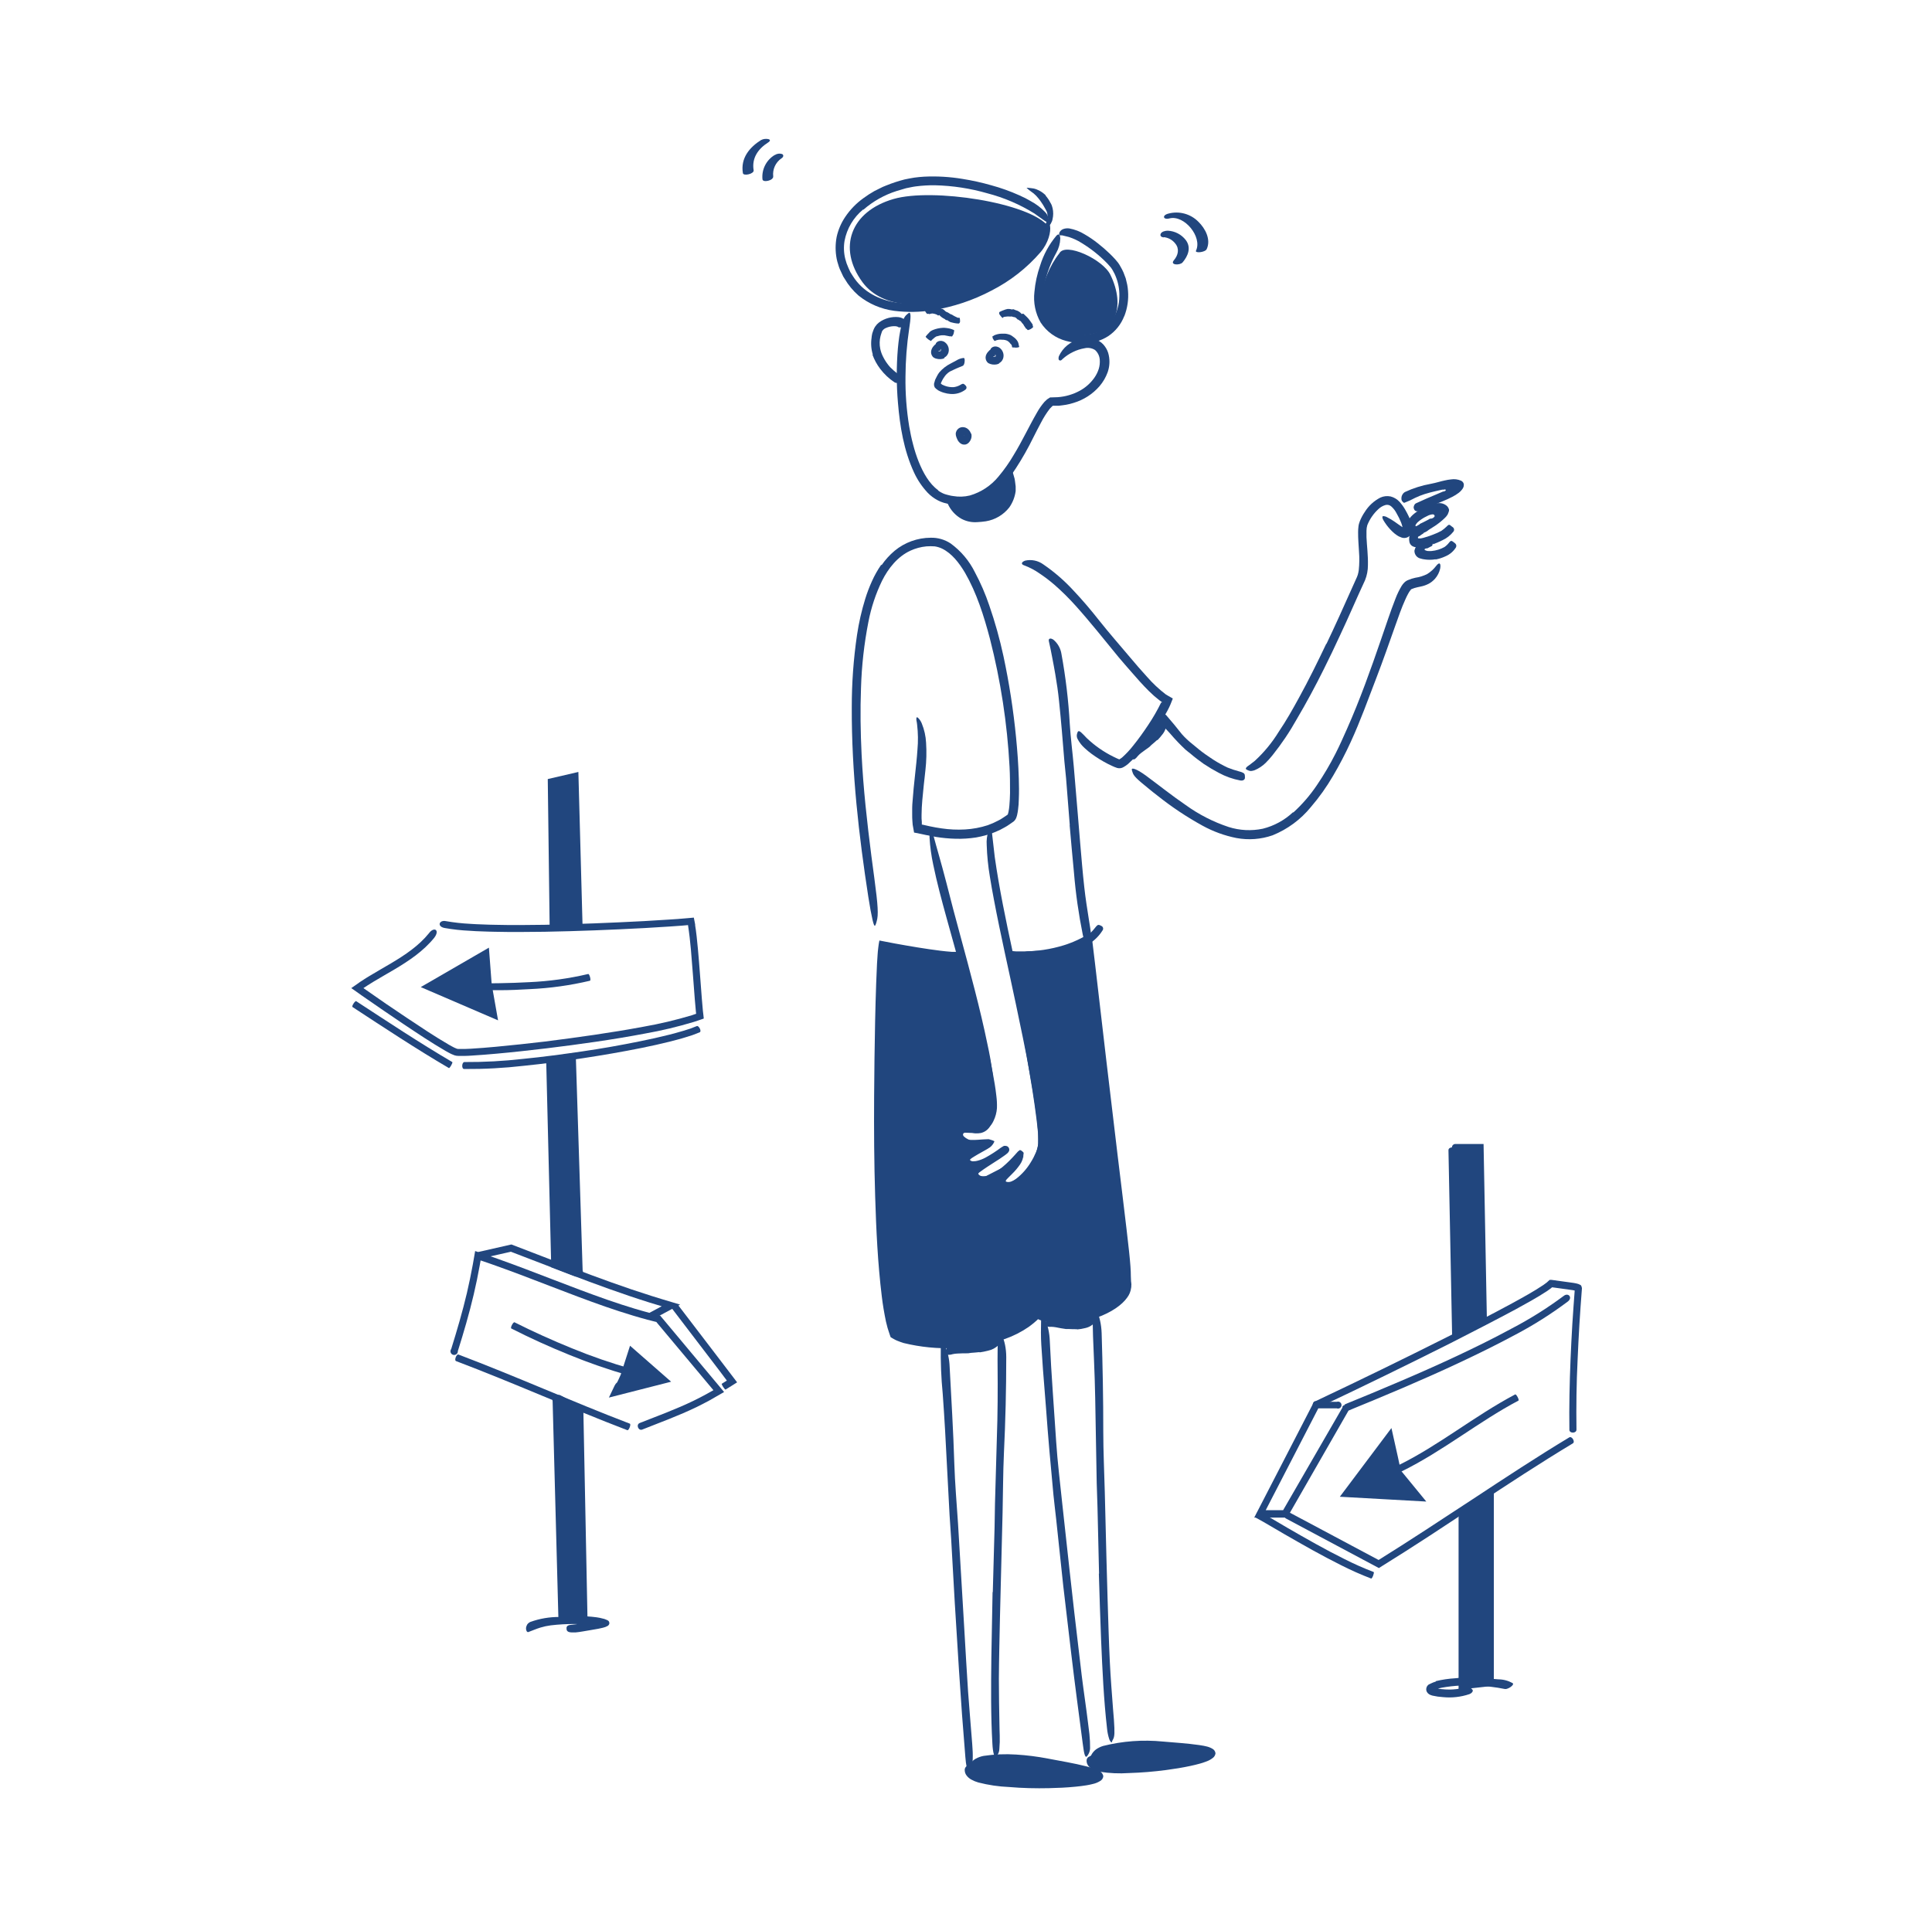 <svg width="401" height="400" viewBox="0 0 401 400" fill="none" xmlns="http://www.w3.org/2000/svg">
<path d="M217.616 47.023C215.308 58.715 187.254 69.846 179 58.562C173.823 51.492 176.516 43.892 185.47 41.308C193.485 38.977 213.708 42.039 217.616 47.023Z" fill="#21467E"/>
<path d="M219.869 52.6C216.069 57.308 212.853 68.508 221.253 69.523C232.346 70.823 233.561 63.369 230.484 57.077C228.961 53.846 221.084 50.2 219.869 52.6Z" fill="#21467E"/>
<path d="M179.138 43.5C177.138 45.149 175.777 47.446 175.292 49.992C175.082 51.246 175.134 52.529 175.446 53.762C175.602 54.388 175.816 54.998 176.085 55.585L176.492 56.477L177.015 57.308C178.027 58.914 179.43 60.237 181.092 61.154C184.015 62.815 187.615 63.239 191.092 62.923C194.625 62.579 198.085 61.699 201.354 60.315C204.276 59.112 207.034 57.543 209.562 55.646C211.163 54.452 212.635 53.093 213.954 51.592C215.27 50.162 216.297 48.49 216.977 46.669C217.277 45.569 217.746 45.692 217.946 46.908C218.146 48.123 217.623 50.4 215.992 52.331C213.147 55.627 209.688 58.339 205.808 60.315C201.984 62.341 197.851 63.721 193.577 64.4C190.95 64.817 188.278 64.861 185.638 64.531C182.91 64.182 180.332 63.082 178.192 61.354C177.054 60.361 176.084 59.189 175.323 57.885L175.023 57.408C174.938 57.246 174.862 57.069 174.785 56.9L174.308 55.877C174.164 55.529 174.043 55.172 173.946 54.808C173.822 54.449 173.724 54.081 173.654 53.708C173.367 52.211 173.367 50.674 173.654 49.177C173.979 47.701 174.579 46.3 175.423 45.046C176.44 43.527 177.722 42.204 179.208 41.139C179.933 40.603 180.691 40.112 181.477 39.669L182.677 39.069C183.072 38.861 183.481 38.678 183.9 38.523C185.152 38.013 186.437 37.589 187.746 37.254C188.415 37.131 189.077 36.969 189.754 36.877C190.431 36.785 191.1 36.715 191.769 36.677C194.445 36.544 197.127 36.699 199.769 37.139C201.786 37.458 203.782 37.9 205.746 38.462C207.725 38.999 209.66 39.691 211.531 40.531L212.762 41.108C213.169 41.308 213.531 41.538 213.962 41.769C215.043 42.348 216.026 43.093 216.877 43.977C217.293 44.375 217.564 44.9 217.646 45.469C217.69 45.656 217.711 45.847 217.708 46.038C217.662 46.269 217.354 46.185 216.862 45.862C216.369 45.538 215.662 45 214.708 44.323C211.674 42.438 208.372 41.022 204.915 40.123C201.388 39.108 197.746 38.55 194.077 38.462C192.727 38.444 191.377 38.524 190.038 38.7C189.369 38.785 188.731 38.954 188.077 39.069L186.123 39.646C183.572 40.453 181.215 41.778 179.2 43.538L179.138 43.5Z" fill="#21467E"/>
<path d="M233.338 65.639C232.686 67.325 231.531 68.77 230.03 69.777C228.528 70.744 226.778 71.254 224.992 71.246H224.053C223.741 71.249 223.429 71.221 223.123 71.162C222.511 71.067 221.905 70.941 221.307 70.785C219.115 70.213 217.216 68.841 215.984 66.939C214.894 65.021 214.444 62.806 214.7 60.615C214.863 58.747 215.261 56.907 215.884 55.139C216.584 52.865 217.733 50.754 219.261 48.931C219.769 48.377 220.03 48.777 220.069 49.531C220.033 50.568 219.748 51.581 219.238 52.485C218.164 54.416 217.364 56.487 216.861 58.639C216.307 60.715 216.345 62.905 216.969 64.962C217.395 66.16 218.206 67.183 219.276 67.869C220.407 68.583 221.676 69.047 223 69.231C224.405 69.605 225.889 69.553 227.265 69.084C228.641 68.614 229.847 67.747 230.73 66.593C231.772 65.084 232.33 63.295 232.33 61.462C232.364 60.054 232.101 58.654 231.561 57.354C231.436 57.026 231.285 56.71 231.107 56.408C230.958 56.102 230.781 55.811 230.576 55.539C230.128 54.995 229.645 54.481 229.13 54C227.532 52.471 225.752 51.143 223.83 50.046C223.425 49.826 223.006 49.631 222.576 49.462C222.112 49.264 221.627 49.117 221.13 49.023C220.911 48.955 220.687 48.901 220.461 48.862C220.338 48.862 220.176 48.862 220.046 48.862C219.915 48.862 219.7 48.646 219.946 48.169C220.118 47.873 220.391 47.65 220.715 47.539C221.11 47.404 221.532 47.364 221.946 47.423C223.077 47.631 224.16 48.048 225.138 48.654C226.082 49.2 226.984 49.814 227.838 50.492C228.704 51.166 229.533 51.885 230.323 52.646C230.723 53.031 231.092 53.416 231.492 53.854C231.696 54.075 231.888 54.306 232.069 54.546C232.174 54.68 232.269 54.821 232.353 54.969L232.576 55.362C232.802 55.744 233.005 56.14 233.184 56.546L233.653 57.792L233.961 59.085C234.044 59.519 234.101 59.959 234.13 60.4C234.272 62.179 234.009 63.968 233.361 65.631L233.338 65.639Z" fill="#21467E"/>
<path d="M194.7 101.815C194.915 101.986 195.147 102.133 195.393 102.254C195.623 102.383 195.865 102.492 196.116 102.577C196.362 102.677 196.685 102.723 196.962 102.808C197.247 102.887 197.537 102.944 197.831 102.977C198.983 103.179 200.164 103.139 201.3 102.862C203.627 102.183 205.694 100.819 207.231 98.946C208.421 97.533 209.487 96.02 210.416 94.423C212.147 91.608 213.531 88.585 215.254 85.608C215.69 84.826 216.206 84.091 216.793 83.415C216.966 83.234 217.148 83.062 217.339 82.9L217.754 82.631L217.97 82.5C218.052 82.492 218.134 82.492 218.216 82.5L219.554 82.454C221.137 82.337 222.678 81.889 224.077 81.138C225.303 80.478 226.356 79.54 227.154 78.4C227.544 77.843 227.847 77.231 228.054 76.585C228.244 75.962 228.314 75.31 228.262 74.662C228.21 73.893 227.86 73.175 227.285 72.662C226.967 72.459 226.613 72.323 226.242 72.259C225.87 72.196 225.49 72.207 225.124 72.292C224.282 72.435 223.466 72.699 222.7 73.077C221.923 73.452 221.203 73.936 220.562 74.515C220.216 74.885 220.17 74.838 219.962 74.831C219.907 74.82 219.857 74.794 219.816 74.756C219.775 74.718 219.746 74.669 219.731 74.615C219.686 74.378 219.71 74.132 219.8 73.908C220.198 73.042 220.789 72.279 221.528 71.677C222.266 71.076 223.133 70.652 224.062 70.439C225.273 70.076 226.572 70.133 227.747 70.6C228.399 70.898 228.958 71.369 229.362 71.962C229.742 72.49 230.004 73.093 230.131 73.731C230.382 74.912 230.302 76.139 229.9 77.277C229.518 78.335 228.947 79.314 228.216 80.169C226.787 81.814 224.919 83.017 222.831 83.638C222.327 83.8 221.813 83.929 221.293 84.023C220.77 84.123 220.247 84.162 219.754 84.231H218.593H218.524L218.324 84.408C218.173 84.542 218.032 84.686 217.9 84.838C217.213 85.731 216.608 86.683 216.093 87.685C215.539 88.708 215 89.777 214.454 90.854C213.383 93.042 212.181 95.164 210.854 97.208C209.378 99.524 207.459 101.527 205.208 103.1C204.02 103.869 202.696 104.404 201.308 104.677C199.92 104.939 198.496 104.939 197.108 104.677L195.87 104.369C195.438 104.239 195.021 104.067 194.624 103.854C193.846 103.444 193.139 102.912 192.531 102.277C191.376 101.041 190.425 99.628 189.716 98.092C187.585 93.477 186.785 88.515 186.377 83.631C186.05 79.864 186.045 76.076 186.362 72.308C186.447 71.477 186.524 70.662 186.654 69.823C187.154 66.746 187.6 65.8 188.231 65.285C188.362 65.157 188.507 65.043 188.662 64.946C189.116 64.769 189.054 66.046 188.708 68.231C188.21 71.541 187.953 74.883 187.939 78.231C187.896 81.672 188.154 85.111 188.708 88.508C188.924 89.769 189.185 91.023 189.516 92.254C189.827 93.481 190.217 94.686 190.685 95.862C191.616 98.169 192.877 100.431 194.7 101.746V101.815Z" fill="#21467E"/>
<path d="M197.1 104.016C199.369 107.777 201.207 108.123 204.507 107.477C207.584 106.877 211.184 103.523 209.246 98.608C207.207 101.677 202.623 105.977 197.1 104.016Z" fill="#21467E"/>
<path d="M209.092 96.823L209.592 96.139L209.731 96.508C209.777 96.623 209.831 96.831 209.884 96.993L210.192 98L210.469 98.954C210.577 99.273 210.647 99.603 210.677 99.939L210.808 100.985C210.823 101.169 210.823 101.354 210.808 101.539V101.939C210.649 103.163 210.195 104.33 209.484 105.339C208.285 106.873 206.552 107.9 204.631 108.216C204.037 108.306 203.438 108.366 202.838 108.393C201.688 108.482 200.537 108.236 199.523 107.685C198.29 106.98 197.313 105.903 196.731 104.608C196.561 104.223 197.008 104.031 197.577 104.069C198.213 104.103 198.813 104.378 199.254 104.839C199.587 105.254 199.975 105.621 200.408 105.931C200.799 106.204 201.245 106.387 201.715 106.469C202.265 106.557 202.822 106.578 203.377 106.531C203.677 106.531 203.984 106.485 204.3 106.446C204.58 106.42 204.857 106.373 205.131 106.308C205.812 106.112 206.449 105.784 207.003 105.342C207.557 104.899 208.019 104.352 208.361 103.731C208.726 103.055 208.931 102.306 208.961 101.539C209.009 101.144 208.975 100.743 208.861 100.362L208.815 100.185L208.723 100.293C208.615 100.431 208.484 100.577 208.354 100.723L208.138 100.946L207.808 101.277C206.576 102.51 205.132 103.51 203.546 104.231C202.308 104.828 200.964 105.173 199.592 105.246C199.285 105.277 198.976 105.277 198.669 105.246C198.384 105.208 198.146 105.169 197.954 105.123C197.793 105.073 197.64 105.001 197.5 104.908C197.396 104.841 197.309 104.751 197.248 104.643C197.186 104.536 197.151 104.416 197.146 104.293C197.122 104.173 197.109 104.052 197.108 103.931C197.146 103.546 197.638 103.362 198.323 103.439C200.399 103.544 202.454 102.987 204.192 101.846C204.878 101.409 205.522 100.91 206.115 100.354C206.269 100.216 206.423 100.069 206.561 99.923L206.915 99.554C207.059 99.395 207.205 99.218 207.354 99.023L208.208 97.916L209.069 96.716L209.092 96.823Z" fill="#21467E"/>
<path d="M181.154 73.592C180.813 72.474 180.726 71.294 180.9 70.138C180.9 69.939 180.954 69.723 180.984 69.515C181.016 69.31 181.07 69.109 181.146 68.915L181.331 68.4C181.415 68.2 181.516 68.007 181.631 67.823C181.753 67.65 181.884 67.483 182.023 67.323C182.169 67.185 182.323 67.046 182.469 66.923C183.64 66.074 185.084 65.687 186.523 65.838C187.018 65.901 187.485 66.104 187.869 66.423C188.068 66.595 188.228 66.808 188.338 67.046C188.454 67.267 188.517 67.512 188.523 67.762C188.523 68.069 188.046 68.054 187.546 68.008C187.3 68.008 187.069 67.954 186.869 67.954C186.752 67.975 186.632 67.975 186.515 67.954C186.461 67.877 186.346 67.846 186.184 67.777C185.968 67.726 185.745 67.705 185.523 67.715C184.958 67.73 184.401 67.855 183.884 68.085C183.569 68.21 183.3 68.43 183.115 68.715L183.023 68.908C183.023 68.977 182.969 69.1 182.938 69.185C182.907 69.269 182.831 69.577 182.761 69.762C182.544 70.626 182.523 71.527 182.7 72.4C182.816 72.958 183.005 73.499 183.261 74.008C183.655 74.815 184.16 75.563 184.761 76.231C185.265 76.736 185.802 77.206 186.369 77.638C186.492 77.746 186.623 77.846 186.746 77.962C186.925 78.118 187.054 78.324 187.115 78.554C187.128 78.657 187.114 78.763 187.075 78.86C187.036 78.957 186.973 79.042 186.892 79.108C186.813 79.193 186.728 79.273 186.638 79.346C186.49 79.444 186.316 79.498 186.138 79.5C185.972 79.508 185.807 79.463 185.669 79.369C184.533 78.617 183.532 77.678 182.707 76.592C182.017 75.692 181.47 74.69 181.084 73.623L181.154 73.592Z" fill="#21467E"/>
<path d="M182.992 117.308C183.749 116.204 184.652 115.208 185.677 114.346C187.791 112.596 190.448 111.636 193.192 111.631C194.643 111.597 196.07 112.005 197.285 112.8C199.433 114.357 201.171 116.414 202.346 118.792C203.536 121.012 204.537 123.328 205.339 125.715C206.529 129.156 207.51 132.665 208.277 136.223C209.466 141.795 210.339 147.43 210.892 153.1C211.169 155.931 211.377 158.769 211.462 161.623C211.508 163.046 211.523 164.477 211.462 165.923C211.462 166.639 211.392 167.362 211.3 168.1C211.246 168.469 211.192 168.869 211.1 169.223C211.047 169.441 210.978 169.654 210.892 169.862L210.692 170.215C210.606 170.321 210.514 170.421 210.415 170.515L209.5 171.154C209.21 171.362 208.907 171.553 208.592 171.723C207.976 172.084 207.336 172.402 206.677 172.677L205.685 173.069L204.662 173.377C203.98 173.571 203.29 173.73 202.592 173.854C201.198 174.07 199.787 174.16 198.377 174.123C196.977 174.09 195.582 173.959 194.2 173.731C193.515 173.615 192.839 173.485 192.162 173.339L191.162 173.123C191.039 173.123 190.754 173.023 190.492 172.977L189.723 172.839C189.685 172.608 189.639 172.377 189.6 172.146C189.562 171.915 189.477 171.485 189.431 171.2L189.377 170.492C189.331 170.023 189.331 169.562 189.331 169.1C189.331 168.639 189.331 168.177 189.331 167.723C189.331 167.269 189.369 166.808 189.408 166.354C189.531 164.539 189.723 162.746 189.915 160.969C190.108 159.192 190.308 157.408 190.423 155.639C190.582 153.908 190.558 152.165 190.354 150.439C190.308 149.9 190.185 149.569 190.192 149.315C190.2 149.062 190.192 148.939 190.308 148.915C190.423 148.892 190.539 148.992 190.723 149.2C190.98 149.5 191.185 149.841 191.331 150.208C191.847 151.477 192.146 152.824 192.215 154.192C192.338 156.09 192.292 157.995 192.077 159.885C191.854 161.985 191.6 164.054 191.431 166.108C191.346 167.131 191.277 168.154 191.277 169.146V169.915L191.331 170.639V170.992C191.331 171.077 191.331 171.069 191.331 171.077V171.192H191.462L191.777 171.262L193 171.539C193.808 171.715 194.623 171.854 195.431 171.969C197.04 172.208 198.669 172.283 200.292 172.192C201.893 172.103 203.475 171.808 205 171.315C205.748 171.049 206.476 170.728 207.177 170.354C207.533 170.181 207.875 169.98 208.2 169.754L209.131 169.123C209.131 169.123 209.131 169.123 209.192 169.031C209.247 168.865 209.291 168.695 209.323 168.523C209.404 168.111 209.463 167.695 209.5 167.277C209.585 166.408 209.615 165.515 209.639 164.615C209.639 162.808 209.639 160.992 209.539 159.162C209.059 150.198 207.696 141.304 205.469 132.608C204.215 127.854 202.715 123.1 200.3 118.908C199.077 116.854 197.554 114.877 195.539 113.892C195.052 113.659 194.534 113.501 194 113.423C193.432 113.381 192.861 113.381 192.292 113.423C191.134 113.531 190.002 113.835 188.946 114.323C186.339 115.531 184.4 117.923 183.077 120.562C181.765 123.269 180.813 126.137 180.246 129.092C179.359 133.614 178.844 138.202 178.708 142.808C178.531 147.423 178.608 152.039 178.831 156.615C179.185 163.746 179.969 170.7 180.862 177.7C181.069 179.239 181.269 180.777 181.477 182.315C182.246 188.069 182.354 189.946 181.962 191.254C181.896 191.545 181.801 191.829 181.677 192.1C181.485 192.362 181.331 191.946 181.092 190.923C180.854 189.9 180.546 188.277 180.223 186.169C178.292 173.677 176.739 160.346 176.792 146.854C176.785 141.811 177.15 136.774 177.885 131.785C178.263 129.258 178.831 126.764 179.585 124.323C179.967 123.085 180.427 121.873 180.962 120.692C181.496 119.488 182.143 118.337 182.892 117.254L182.992 117.308Z" fill="#21467E"/>
<path d="M241.108 145.869C241.108 145.823 241.177 145.777 241.162 145.746L241.1 145.7L240.962 145.608C240.862 145.531 240.746 145.462 240.654 145.385C239.897 144.803 239.177 144.174 238.5 143.5C237.169 142.185 235.969 140.816 234.769 139.431C233.908 138.423 233.008 137.446 232.169 136.423C229.208 132.823 226.339 129.177 223.239 125.731C221.875 124.209 220.421 122.771 218.885 121.423C217.909 120.577 216.882 119.794 215.808 119.077C214.805 118.367 213.714 117.79 212.562 117.362C211.885 117.146 211.962 116.677 212.777 116.385C213.422 116.24 214.09 116.233 214.737 116.366C215.384 116.499 215.996 116.767 216.531 117.154C218.83 118.726 220.941 120.556 222.823 122.608C224.7 124.593 226.454 126.669 228.139 128.808C230.162 131.362 232.385 133.9 234.516 136.423C235.685 137.816 236.869 139.193 238.085 140.516C239.244 141.845 240.532 143.056 241.931 144.131C242.089 144.24 242.254 144.34 242.423 144.431L242.977 144.746L243.246 144.9L243.385 144.977C243.446 144.977 243.385 145.069 243.385 145.116L243.146 145.716C243.069 145.916 242.993 146.108 242.908 146.308L242.677 146.816L242.285 147.585C241.746 148.6 241.162 149.569 240.562 150.531C239.639 151.987 238.654 153.398 237.608 154.762C236.579 156.158 235.412 157.447 234.123 158.608C233.844 158.844 233.543 159.053 233.223 159.231C233.027 159.354 232.808 159.436 232.579 159.47C232.35 159.505 232.116 159.491 231.893 159.431C231.623 159.346 231.516 159.3 231.339 159.231C231.162 159.162 231.023 159.093 230.869 159.023C230.562 158.893 230.262 158.739 229.969 158.593C228.78 157.983 227.641 157.281 226.562 156.493C226.082 156.139 225.622 155.759 225.185 155.354C224.572 154.819 224.063 154.174 223.685 153.454C223.584 153.279 223.52 153.084 223.499 152.882C223.478 152.681 223.499 152.477 223.562 152.285C223.6 152.14 223.657 152 223.731 151.869C224.023 151.539 224.554 152.177 225.539 153.2C227.158 154.75 229.002 156.047 231.008 157.046C231.262 157.177 231.516 157.308 231.777 157.416L232.146 157.577L232.316 157.646L232.377 157.608C232.566 157.5 232.746 157.376 232.916 157.239C233.757 156.483 234.529 155.654 235.223 154.762C236.323 153.4 237.369 151.939 238.354 150.446C239.343 148.97 240.23 147.428 241.008 145.831L241.108 145.869Z" fill="#21467E"/>
<path d="M249.869 158.6C248.9 157.908 247.946 157.192 247.046 156.415C246.716 156.138 246.354 155.9 246.039 155.608C244.928 154.569 243.877 153.467 242.893 152.308C242.446 151.808 241.985 151.315 241.523 150.846C240.878 150.28 240.33 149.612 239.9 148.869C239.662 148.385 241.485 147.8 242.085 148.508C243.185 149.777 244.246 151.046 245.293 152.392C245.975 153.167 246.73 153.875 247.546 154.508C248.416 155.238 249.293 155.969 250.231 156.623C250.793 157.046 251.393 157.392 251.985 157.808C252.889 158.376 253.827 158.89 254.793 159.346C255.545 159.65 256.316 159.906 257.1 160.115C257.269 160.169 257.454 160.2 257.623 160.262C258.254 160.485 258.393 160.677 258.393 161.192C258.393 161.308 258.393 161.431 258.393 161.538C258.316 161.923 257.939 162.108 257.431 162.023C255.876 161.733 254.376 161.201 252.985 160.446C251.928 159.893 250.901 159.284 249.908 158.623L249.869 158.6Z" fill="#21467E"/>
<path d="M275.308 133.685C277.1 129.939 278.8 126.154 280.5 122.339L281.446 120.231C281.596 119.934 281.722 119.625 281.823 119.308C281.912 118.995 281.979 118.676 282.023 118.354C282.156 117.076 282.171 115.789 282.069 114.508C282 113.185 281.869 111.846 281.885 110.439C281.885 110.073 281.908 109.709 281.954 109.346C281.97 109.143 282.006 108.942 282.062 108.746C282.109 108.557 282.171 108.372 282.246 108.192C282.516 107.518 282.859 106.876 283.269 106.277C284.05 105.02 285.156 103.996 286.469 103.315C287.143 102.999 287.902 102.91 288.631 103.062C289.337 103.244 289.975 103.626 290.469 104.162C290.898 104.634 291.277 105.15 291.6 105.7C291.908 106.231 292.2 106.769 292.462 107.339C292.632 107.709 292.781 108.089 292.908 108.477C292.962 108.685 293.031 108.885 293.069 109.108C293.122 109.397 293.14 109.691 293.123 109.985C293.128 110.269 293.061 110.55 292.927 110.8C292.794 111.051 292.598 111.264 292.359 111.418C292.12 111.572 291.846 111.662 291.563 111.681C291.279 111.699 290.995 111.645 290.739 111.523L290.331 111.354C290.2 111.292 290.054 111.185 289.962 111.131C289.78 111.013 289.606 110.884 289.439 110.746C289.123 110.481 288.825 110.196 288.546 109.892C288.001 109.302 287.521 108.655 287.116 107.962C286.862 107.523 286.877 107.192 287.054 107.146C287.369 107.147 287.678 107.235 287.946 107.4C288.45 107.653 288.936 107.941 289.4 108.262C289.939 108.623 290.554 109.1 291.085 109.439C291.131 109.439 291.085 109.439 291.085 109.439C291.085 109.439 291.085 109.485 291.085 109.385C291.021 109.08 290.931 108.782 290.816 108.492C290.554 107.836 290.243 107.201 289.885 106.592C289.611 106.042 289.235 105.548 288.777 105.139C288.621 104.996 288.432 104.893 288.227 104.839C288.022 104.786 287.807 104.783 287.6 104.831C287.037 104.986 286.521 105.28 286.1 105.685C285.09 106.61 284.302 107.751 283.793 109.023C283.684 109.396 283.627 109.781 283.623 110.169C283.623 110.6 283.623 111.054 283.623 111.515C283.662 112.439 283.754 113.392 283.823 114.354C283.893 115.315 283.946 116.308 283.923 117.315C283.928 118.391 283.724 119.456 283.323 120.454C281.562 124.223 279.908 128.146 278.123 131.915C277.041 134.269 275.921 136.605 274.762 138.923C273.016 142.439 271.146 145.915 269.162 149.277C267.684 151.926 265.988 154.447 264.093 156.815C263.661 157.352 263.202 157.866 262.716 158.354C262.051 159.009 261.268 159.531 260.408 159.892C260.16 159.983 259.902 160.04 259.639 160.062C259.436 160.053 259.237 160.004 259.054 159.915C258.905 159.863 258.765 159.788 258.639 159.692C258.492 159.539 258.639 159.308 258.969 159.062C259.139 158.962 259.346 158.792 259.593 158.608C259.839 158.423 260.123 158.208 260.439 157.954C262.364 156.186 264.033 154.159 265.4 151.931C266.939 149.662 268.3 147.254 269.639 144.8C271.639 141.162 273.485 137.408 275.285 133.623L275.308 133.685Z" fill="#21467E"/>
<path d="M299.731 102.008C299.877 101.98 300.006 101.898 300.093 101.777C300.093 101.654 300.031 101.631 299.931 101.608C299.831 101.585 299.708 101.662 299.623 101.654H299.477C299.439 101.65 299.4 101.65 299.362 101.654L299.085 101.708C298.731 101.777 298.316 101.869 297.962 101.962C297.193 102.139 296.423 102.339 295.693 102.569C295.029 102.781 294.382 103.038 293.754 103.339C293.01 103.743 292.239 104.095 291.446 104.392C291.377 104.392 291.393 104.392 291.331 104.331L291.146 104.177C291.06 104.099 290.992 104.005 290.946 103.898C290.899 103.792 290.876 103.678 290.877 103.562C290.857 103.283 290.912 103.004 291.038 102.755C291.165 102.505 291.356 102.295 291.593 102.146C293.305 101.344 295.115 100.77 296.977 100.439C297.539 100.339 298.085 100.192 298.662 100.039L299.146 99.908L299.839 99.746C300.274 99.642 300.716 99.568 301.162 99.523C301.859 99.411 302.574 99.499 303.223 99.777C303.368 99.838 303.497 99.931 303.6 100.05C303.703 100.169 303.777 100.31 303.816 100.462C303.861 100.792 303.787 101.127 303.608 101.408C303.381 101.753 303.098 102.057 302.77 102.308C302.353 102.626 301.907 102.904 301.439 103.139C300.803 103.471 300.151 103.772 299.485 104.039L297.862 104.708C297.023 105.054 296.239 105.477 295.377 105.816C295.185 105.885 295.008 105.977 294.8 106.039C294.031 106.254 293.654 106.146 293.477 105.639C293.439 105.53 293.415 105.416 293.408 105.3C293.43 105.124 293.488 104.954 293.577 104.8C293.666 104.637 293.811 104.511 293.985 104.446C295.293 103.823 296.816 103.185 298.293 102.562L299.516 102.039C299.559 102.048 299.603 102.048 299.646 102.039L299.731 102.008Z" fill="#21467E"/>
<path d="M296.708 104.838C297.339 104.577 298.016 104.441 298.7 104.438C299.193 104.431 299.677 104.576 300.084 104.854C300.422 105.07 300.662 105.409 300.754 105.8C300.765 105.882 300.765 105.965 300.754 106.046C300.677 106.309 300.582 106.566 300.469 106.815L300.184 107.208C300.077 107.346 299.915 107.485 299.784 107.623C299.185 108.189 298.539 108.704 297.854 109.162L296.538 110C295.965 110.505 295.225 110.78 294.461 110.769C294.169 110.731 294.277 110.246 294.384 109.769C294.492 109.292 294.515 108.831 294.777 108.723C295.231 108.523 295.754 108.238 296.315 107.954C296.561 107.815 296.923 107.592 296.892 107.669C296.999 107.675 297.106 107.659 297.207 107.623C297.429 107.559 297.621 107.417 297.746 107.223C297.792 107.162 297.746 107.092 297.746 107.023C297.638 106.715 297.315 106.762 296.977 106.831C296.859 106.858 296.743 106.894 296.631 106.938C296.566 106.957 296.505 106.983 296.446 107.015L296.108 107.185C295.408 107.511 294.762 107.941 294.192 108.462C294.002 108.658 293.848 108.888 293.738 109.138V109.285C293.734 109.32 293.734 109.357 293.738 109.392C293.684 109.388 293.63 109.388 293.577 109.392C293.554 109.386 293.53 109.386 293.508 109.392C293.461 109.392 293.508 109.392 293.508 109.392C293.508 109.392 293.508 109.392 293.554 109.346C293.597 109.304 293.635 109.258 293.669 109.208C293.715 109.138 293.669 109.138 293.669 109.138H293.708C293.915 109.138 294.115 109.292 294.184 109.792C294.184 109.908 294.238 110.015 294.246 110.131C294.266 110.229 294.262 110.331 294.235 110.428C294.209 110.525 294.16 110.614 294.092 110.689C294.025 110.763 293.942 110.821 293.848 110.858C293.754 110.895 293.654 110.909 293.554 110.9C293.449 110.911 293.343 110.911 293.238 110.9L292.854 110.815C292.695 110.741 292.543 110.654 292.4 110.554C292.161 110.351 291.987 110.082 291.9 109.782C291.812 109.481 291.815 109.161 291.907 108.862C291.97 108.611 292.066 108.371 292.192 108.146C292.575 107.522 293.07 106.974 293.654 106.531C294.042 106.227 294.451 105.949 294.877 105.7L295.531 105.338C295.9 105.154 296.3 104.954 296.684 104.808L296.708 104.838Z" fill="#21467E"/>
<path d="M297.423 112.862C296.735 113.095 296.034 113.285 295.323 113.431L294.746 113.562C294.541 113.604 294.332 113.625 294.123 113.623C293.76 113.622 293.404 113.524 293.092 113.339C292.946 113.241 292.821 113.115 292.724 112.969C292.628 112.822 292.562 112.657 292.53 112.485C292.405 111.903 292.478 111.297 292.738 110.762C292.865 110.503 293.023 110.26 293.207 110.039C293.351 109.85 293.513 109.678 293.692 109.523C294.071 109.103 294.586 108.831 295.146 108.754C295.5 108.754 295.73 110.562 295.4 110.754C295.132 110.916 294.875 111.096 294.63 111.292C294.584 111.292 294.453 111.292 294.323 111.485C294.319 111.502 294.319 111.521 294.323 111.539C294.307 111.558 294.298 111.581 294.294 111.605C294.291 111.63 294.294 111.654 294.304 111.677C294.313 111.7 294.328 111.72 294.348 111.734C294.367 111.749 294.391 111.759 294.415 111.762C294.505 111.769 294.595 111.769 294.684 111.762C294.766 111.771 294.849 111.771 294.93 111.762L295.392 111.662C295.7 111.577 296.015 111.492 296.33 111.385C296.646 111.277 297.1 111.131 297.477 110.969C298.06 110.757 298.625 110.499 299.169 110.2C299.562 109.934 299.93 109.633 300.269 109.3C300.346 109.231 300.407 109.146 300.484 109.085C300.777 108.854 300.892 108.915 301.253 109.239L301.53 109.439C301.603 109.489 301.665 109.553 301.711 109.629C301.757 109.704 301.788 109.788 301.8 109.875C301.812 109.963 301.806 110.052 301.782 110.137C301.759 110.222 301.717 110.301 301.661 110.369C301.063 111.123 300.296 111.727 299.423 112.131C298.792 112.454 298.138 112.723 297.477 112.985L297.423 112.862Z" fill="#21467E"/>
<path d="M297.985 116.1C297.158 116.246 296.312 116.246 295.485 116.1C295.294 116.073 295.107 116.029 294.924 115.969C294.536 115.903 294.186 115.697 293.938 115.392C293.691 115.086 293.562 114.701 293.577 114.308C293.696 113.722 294.021 113.198 294.493 112.831C294.947 112.469 295.308 112.177 295.624 111.969C296.005 111.61 296.494 111.388 297.016 111.339C297.185 111.339 297.308 111.808 297.354 112.285C297.4 112.762 297.354 113.246 297.193 113.346L296.239 113.839C296.094 113.817 295.946 113.842 295.816 113.908C295.677 113.969 295.639 114.1 295.716 114.169C295.79 114.222 295.874 114.261 295.962 114.285C296.083 114.342 296.213 114.376 296.347 114.385C296.618 114.408 296.891 114.408 297.162 114.385C298.091 114.295 298.992 114.015 299.808 113.562C300.164 113.313 300.481 113.012 300.747 112.669C300.816 112.6 300.862 112.523 300.924 112.454C301.17 112.223 301.308 112.231 301.693 112.539C301.777 112.608 301.877 112.669 301.962 112.746C302.101 112.839 302.201 112.979 302.245 113.14C302.289 113.301 302.273 113.473 302.2 113.623C301.689 114.45 300.934 115.097 300.039 115.477C299.375 115.79 298.675 116.017 297.954 116.154L297.985 116.1Z" fill="#21467E"/>
<path d="M268.43 168.677C270.28 166.988 271.923 165.085 273.323 163.008C274.758 160.899 276.056 158.7 277.207 156.423C278.061 154.754 278.807 153.039 279.576 151.323C282.261 145.277 284.492 139.016 286.661 132.7C287.646 129.9 288.538 127.062 289.638 124.285C289.987 123.358 290.419 122.464 290.93 121.616C291.083 121.374 291.261 121.15 291.461 120.946C291.694 120.71 291.974 120.526 292.284 120.408C292.76 120.203 293.254 120.046 293.761 119.939C294.618 119.818 295.45 119.558 296.223 119.169C296.945 118.722 297.578 118.146 298.092 117.469C298.769 116.592 299.115 116.931 298.915 118.046C298.743 118.808 298.386 119.516 297.876 120.108C297.506 120.535 297.063 120.895 296.569 121.169C296.031 121.451 295.456 121.653 294.861 121.769C294.369 121.869 293.946 121.962 293.561 122.077C293.375 122.135 293.192 122.204 293.015 122.285C292.884 122.331 292.923 122.331 292.915 122.323L292.846 122.392C292.609 122.676 292.405 122.986 292.238 123.316C292.038 123.7 291.838 124.085 291.653 124.523C290.884 126.216 290.269 128.023 289.623 129.831C288.338 133.446 287.069 137.108 285.669 140.746C283.992 145.1 282.361 149.677 280.353 154.031C279.254 156.433 278.032 158.777 276.692 161.054C275.354 163.354 273.809 165.527 272.076 167.546C269.963 170.138 267.23 172.154 264.13 173.408C261.719 174.245 259.131 174.438 256.623 173.969C254.179 173.483 251.824 172.627 249.638 171.431C246.339 169.621 243.202 167.531 240.261 165.185C239.615 164.685 238.976 164.2 238.33 163.646C235.953 161.723 235.253 161.069 235.053 160.277C234.984 160.107 234.935 159.928 234.907 159.746C234.907 159.262 236.115 159.746 237.938 161.085C240.623 163.069 243.269 165.192 246.069 167.1C248.794 169.074 251.806 170.618 255 171.677C257.295 172.409 259.741 172.533 262.1 172.039C264.453 171.451 266.617 170.27 268.384 168.608L268.43 168.677Z" fill="#21467E"/>
<path d="M222.038 171.285L221.269 161.538L220.915 157.992C220.576 153.823 220.246 149.654 219.807 145.5C219.623 143.654 219.353 141.808 219.038 140C218.846 138.838 218.623 137.692 218.4 136.523C218.176 135.354 217.961 134.215 217.707 133.162C217.546 132.577 217.969 132.346 218.646 132.8C219.536 133.544 220.126 134.585 220.307 135.731C221.186 140.536 221.765 145.392 222.038 150.269C222.215 153.192 222.615 156.2 222.876 159.177L223.7 168.985C223.869 171 224.038 173.008 224.2 175.023C224.469 178.1 224.707 181.131 225.046 184.138C225.3 186.485 225.669 188.754 226.03 191.062C226.115 191.569 226.192 192.062 226.276 192.6C226.561 194.492 226.569 195.038 226.184 195.531C226.107 195.631 226.038 195.792 225.961 195.9C225.884 196.008 225.607 196.038 225.338 195.623C225.05 195.133 224.847 194.597 224.738 194.038C223.876 189.778 223.264 185.471 222.907 181.138C222.584 177.877 222.307 174.592 222.015 171.323L222.038 171.285Z" fill="#21467E"/>
<path d="M234.831 266.616C234.262 272.508 219.808 275.623 215.108 272.454C207.87 280.577 189.57 279.377 185.677 276.831C180.908 265.092 182.116 199.977 183.047 196.146C183.047 196.146 196.347 198.754 199.2 198.369C199.2 198.369 207.124 225.977 206.124 230.723C204.816 236.669 200.093 233.462 199.2 234.892C198.431 236.208 200.885 237.8 203.87 237.808C204.885 237.808 199.554 239.754 200.277 241.046C200.671 241.415 201.144 241.689 201.66 241.847C202.176 242.004 202.722 242.041 203.254 241.954C203.254 241.954 200.039 245.346 204.793 244.685L208.3 242.869C208.3 242.869 207.254 245.662 208.423 246.077C209.085 246.316 210.408 245.877 211.777 244.823C214.096 243.008 215.618 240.363 216.024 237.446C216.562 233.639 210.924 203.531 209.393 197.808C209.393 197.808 218.377 199.1 226.077 194.323C228.731 215.077 233.254 261.777 234.831 266.616Z" fill="#21467E"/>
<path d="M210 246.923C209.739 247.017 209.467 247.079 209.192 247.108C208.813 247.159 208.427 247.127 208.061 247.015C207.946 246.969 207.846 246.892 207.738 246.839C207.623 246.79 207.521 246.717 207.438 246.623C207.347 246.541 207.269 246.445 207.207 246.339C207.135 246.239 207.076 246.13 207.03 246.015C206.932 245.769 206.868 245.51 206.838 245.246C206.838 245.123 206.838 244.985 206.838 244.9C206.834 244.846 206.834 244.792 206.838 244.739H206.776L206.661 244.792L205.753 245.262L205.046 245.623L204.215 245.708C203.977 245.724 203.738 245.724 203.5 245.708C203.241 245.703 202.983 245.672 202.73 245.615C202.565 245.581 202.405 245.527 202.253 245.454L202.038 245.385C201.943 245.32 201.853 245.248 201.769 245.169C201.681 245.09 201.599 245.006 201.523 244.915C201.457 244.809 201.398 244.698 201.346 244.585C201.257 244.373 201.212 244.145 201.215 243.915C201.216 243.579 201.286 243.246 201.423 242.939C201.423 242.939 201.423 242.939 201.423 242.9C201.423 242.862 201.523 242.792 201.484 242.792C201.414 242.811 201.339 242.811 201.269 242.792L200.946 242.669C200.815 242.6 200.7 242.562 200.484 242.431C200.111 242.224 199.769 241.965 199.469 241.662L199.323 241.354C199.281 241.236 199.25 241.115 199.23 240.992C199.207 240.745 199.238 240.495 199.323 240.262C199.545 239.77 199.892 239.346 200.33 239.031C200.469 238.923 200.607 238.815 200.746 238.723L200.961 238.577L201.076 238.515C201.16 238.477 201.24 238.431 201.315 238.377C201.238 238.377 201.146 238.377 201.053 238.339H200.969H200.923L200.753 238.277C200.324 238.119 199.914 237.912 199.53 237.662C199.319 237.527 199.12 237.372 198.938 237.2C198.693 236.964 198.49 236.689 198.338 236.385C198.181 236.09 198.102 235.76 198.109 235.426C198.115 235.092 198.208 234.765 198.376 234.477C198.506 234.28 198.673 234.11 198.869 233.978C199.064 233.846 199.284 233.754 199.515 233.708C199.768 233.654 200.026 233.626 200.284 233.623H200.776C201.361 233.623 201.869 233.685 202.315 233.623C202.734 233.626 203.147 233.525 203.517 233.327C203.886 233.13 204.2 232.843 204.43 232.492C204.68 232.098 204.874 231.671 205.007 231.223C205.081 230.988 205.143 230.749 205.192 230.508L205.238 230.192V229.831C205.234 228.767 205.151 227.705 204.992 226.654C204.369 222.323 203.361 217.985 202.33 213.677C201.561 210.4 200.684 207.139 199.8 203.885L198.553 199.385C198.553 199.331 198.553 199.277 198.469 199.3C198.405 199.304 198.341 199.304 198.276 199.3C197.823 199.3 197.376 199.3 196.953 199.239C196.084 199.169 195.238 199.062 194.392 198.954C192.453 198.7 190.546 198.385 188.63 198.054L185.769 197.539L183.738 197.146C183.713 197.247 183.697 197.35 183.692 197.454V197.646V198.085C183.638 198.692 183.6 199.315 183.561 199.931L183.384 203.654C183.284 206.146 183.207 208.631 183.146 211.123C183.023 216.108 182.953 221.092 182.938 226.077C182.9 236.077 183.023 246.023 183.53 255.969C183.669 258.6 183.838 261.239 184.076 263.862C184.315 266.485 184.592 269.115 185.038 271.7C185.25 272.981 185.53 274.249 185.876 275.5L186.161 276.339C186.161 276.431 186.207 276.5 186.3 276.523L186.4 276.585L186.6 276.677C187.167 276.935 187.757 277.141 188.361 277.292C190.88 277.898 193.463 278.196 196.053 278.177C199.375 278.216 202.686 277.809 205.9 276.969C207.495 276.543 209.041 275.953 210.515 275.208C211.237 274.835 211.931 274.411 212.592 273.939C212.9 273.692 213.246 273.469 213.53 273.169L213.984 272.769C214.146 272.615 214.4 272.339 214.607 272.131L214.93 271.792C214.981 271.733 215.038 271.679 215.1 271.631L215.315 271.754C215.607 271.915 215.9 272.1 216.207 272.246C216.554 272.408 216.915 272.539 217.284 272.639C218.055 272.839 218.843 272.965 219.638 273.015C221.269 273.106 222.906 273.008 224.515 272.723C226.133 272.455 227.716 272.012 229.238 271.4C230.736 270.838 232.101 269.971 233.246 268.854C233.716 268.364 234.089 267.79 234.346 267.162C234.492 266.762 234.576 266.577 234.661 266.608C234.746 266.639 234.823 266.915 234.769 267.377C234.678 268.098 234.399 268.782 233.961 269.362C232.892 270.9 230.63 272.485 227.646 273.531C226.024 274.095 224.344 274.477 222.638 274.669C220.659 274.928 218.649 274.808 216.715 274.315C216.477 274.255 216.244 274.181 216.015 274.092C215.9 274.046 215.784 274.008 215.669 273.954L215.492 273.869H215.423L215.338 273.962C215.407 273.915 214.892 274.369 214.569 274.646C214.246 274.923 213.838 275.215 213.469 275.492C211.964 276.52 210.333 277.347 208.615 277.954C201.816 280.208 194.52 280.504 187.561 278.808C187.123 278.669 186.676 278.515 186.23 278.331L185.884 278.177C185.769 278.115 185.684 278.085 185.469 277.954L184.923 277.631C184.861 277.631 184.846 277.562 184.83 277.508L184.776 277.362L184.676 277.069L184.423 276.3C184.346 276.085 184.269 275.862 184.215 275.646L183.884 274.339C183.523 272.6 183.23 270.869 183.023 269.139C182.176 262.215 181.861 255.292 181.646 248.369C181.43 241.446 181.384 234.523 181.43 227.6C181.461 222.436 181.53 217.221 181.638 211.954C181.7 209.323 181.761 206.677 181.861 204.031L182.03 200.054L182.161 198.054L182.2 197.554L182.284 196.785C182.338 196.3 182.415 195.754 182.523 195.246L185.684 195.854L188.061 196.277C189.646 196.554 191.238 196.815 192.823 197.046C194.407 197.277 196 197.492 197.561 197.6C197.761 197.6 197.953 197.6 198.138 197.6H198.423C198.561 197.6 198.769 197.6 198.923 197.6H199.423H199.676C199.761 197.6 199.869 197.562 199.861 197.677L200.138 198.646L200.83 201.123C202.546 207.439 204.192 213.769 205.553 220.192C205.884 221.792 206.2 223.408 206.461 225.039C206.592 225.854 206.715 226.669 206.8 227.5C206.911 228.347 206.952 229.201 206.923 230.054C206.858 230.962 206.621 231.85 206.223 232.669C205.828 233.56 205.141 234.29 204.276 234.739C203.424 235.115 202.49 235.271 201.561 235.192C201.146 235.192 200.7 235.139 200.392 235.146C200.309 235.134 200.225 235.144 200.147 235.173C200.069 235.203 200 235.252 199.946 235.315C199.904 235.384 199.882 235.462 199.882 235.542C199.882 235.622 199.904 235.701 199.946 235.769C199.988 235.847 200.046 235.915 200.115 235.969C200.228 236.079 200.352 236.177 200.484 236.262C200.771 236.442 201.075 236.594 201.392 236.715L201.515 236.762L201.738 236.831L202.2 236.946C202.54 237.017 202.884 237.066 203.23 237.092C203.581 237.167 203.92 237.288 204.238 237.454L204.4 237.539L204.5 237.592C204.561 237.646 204.638 237.639 204.684 237.746C204.684 237.985 204.484 238.108 204.338 238.323C204.091 238.599 203.797 238.829 203.469 239C203.061 239.231 202.623 239.462 202.223 239.708L201.915 239.9L201.73 240.023C201.623 240.1 201.507 240.177 201.407 240.262C201.303 240.338 201.212 240.432 201.138 240.539C201.069 240.646 201.053 240.823 201.184 240.885C201.264 240.951 201.349 241.01 201.438 241.062L201.661 241.169C201.774 241.215 201.89 241.253 202.007 241.285C202.444 241.367 202.893 241.367 203.33 241.285L204.146 241.185L204.915 241.069C204.915 241.177 204.607 241.462 204.407 241.708L203.738 242.477C203.529 242.719 203.339 242.976 203.169 243.246C203.092 243.365 203.023 243.488 202.961 243.615L202.9 243.792V243.915C202.9 243.954 202.9 243.962 202.9 243.992C202.9 244.023 202.9 243.992 202.9 244.039C202.9 244.085 203.023 244.085 203.076 244.131L203.43 244.192C203.712 244.211 203.995 244.211 204.276 244.192L204.638 244.154L204.738 244.108L204.946 244L207 242.946L208.3 242.277C208.715 242.077 209.238 241.731 209.384 241.823C209.016 242.76 208.733 243.728 208.538 244.715V244.869C208.53 244.918 208.53 244.967 208.538 245.015V245.139C208.534 245.2 208.534 245.262 208.538 245.323C208.556 245.385 208.59 245.442 208.635 245.487C208.681 245.533 208.738 245.567 208.8 245.585C208.921 245.612 209.047 245.612 209.169 245.585C209.371 245.541 209.569 245.482 209.761 245.408C210.179 245.239 210.579 245.028 210.953 244.777C211.726 244.261 212.422 243.639 213.023 242.931C214.236 241.498 215.057 239.775 215.407 237.931C215.487 237.484 215.525 237.031 215.523 236.577C215.523 236.108 215.461 235.623 215.438 235.146C215.346 234.177 215.261 233.208 215.123 232.239C214.884 230.3 214.6 228.392 214.3 226.423C213.53 221.646 212.723 216.877 211.846 212.115C211.4 209.739 210.953 207.369 210.476 205L209.746 201.462L209.353 199.708L209.076 198.531C208.984 198.123 208.846 197.662 208.792 197.292C209.507 197.392 210.23 197.462 210.923 197.508C211.43 197.508 211.884 197.508 212.369 197.508C215.221 197.502 218.057 197.074 220.784 196.239C221.23 196.1 221.684 195.954 222.115 195.777C222.546 195.6 223 195.446 223.423 195.231L224.061 194.931L224.376 194.777C224.484 194.731 224.661 194.623 224.8 194.546L225.692 194.039L226.138 193.785L226.361 193.662C226.43 193.623 226.53 193.531 226.515 193.662C226.776 195.8 227.033 197.933 227.284 200.062C228.823 213.4 230.361 226.469 231.946 239.646C232.3 242.546 232.638 245.385 233 248.308C234.307 259.146 234.715 262.577 234.715 264.939C234.715 265.485 234.792 266.177 234.761 266.515C234.73 266.854 234.646 266.746 234.484 266.377C234.206 265.717 233.992 265.032 233.846 264.331C233.369 262.377 232.853 259.3 232.307 255.331C230.692 243.569 229.323 231.485 227.907 219.177C227.184 213.023 226.461 206.851 225.738 200.662L225.115 196.154L224.815 196.3L223.7 196.823C222.194 197.473 220.634 197.987 219.038 198.362C217.446 198.716 215.828 198.945 214.2 199.046C213.384 199.108 212.569 199.115 211.746 199.108H210.83L211.184 200.646L211.846 203.8C212.276 205.9 212.684 208 213.084 210.108C213.874 214.318 214.623 218.541 215.33 222.777C215.676 224.892 216.015 227.015 216.315 229.146C216.615 231.277 216.907 233.4 217.084 235.615C217.084 235.9 217.123 236.169 217.13 236.462V237.408C217.069 237.996 216.956 238.578 216.792 239.146C216.483 240.277 216.017 241.36 215.407 242.362C214.796 243.363 214.045 244.273 213.176 245.062C212.291 245.901 211.244 246.553 210.1 246.977L210 246.923Z" fill="#21467E"/>
<path d="M207.846 246.992C207.635 246.955 207.432 246.876 207.252 246.76C207.071 246.643 206.915 246.492 206.793 246.315C206.688 246.139 206.626 245.942 206.61 245.738C206.594 245.534 206.625 245.329 206.7 245.139C206.906 244.649 207.213 244.209 207.6 243.846L207.923 243.523L208.216 243.239L208.593 242.869C209.466 242.125 210.182 241.216 210.7 240.192C210.782 240.005 210.823 239.804 210.823 239.6V239.515C212.746 239.346 211.362 239.477 211.8 239.454C211.825 239.508 211.862 239.555 211.908 239.592C212.016 239.715 212.185 239.915 212.339 240.062L212.439 240.154L212.3 240.3L211.977 240.662C211.531 241.146 211.077 241.639 210.608 242.108C209.654 243.081 208.599 243.95 207.462 244.7C206.85 245.106 206.185 245.425 205.485 245.646C204.672 245.926 203.79 245.926 202.977 245.646L202.662 245.5C202.283 245.296 201.946 245.022 201.669 244.692C201.475 244.529 201.332 244.313 201.258 244.07C201.184 243.826 201.183 243.567 201.254 243.323C201.505 242.836 201.875 242.42 202.331 242.115C202.639 241.877 202.893 241.7 203.169 241.508C204.262 240.739 205.362 240.069 206.439 239.369C206.954 239.05 207.452 238.703 207.931 238.331L208.023 238.246L208.169 238.369L208.293 238.485C208.378 238.553 208.474 238.608 208.577 238.646C208.596 238.661 208.619 238.668 208.643 238.668C208.666 238.668 208.689 238.661 208.708 238.646C208.67 238.646 208.67 238.723 208.708 238.646C208.736 238.871 208.809 239.089 208.923 239.285C208.942 239.316 208.958 239.35 208.97 239.385L208.808 239.485L208.039 240.023C206.966 240.826 205.814 241.516 204.6 242.085C203.935 242.388 203.227 242.585 202.5 242.669C202.303 242.685 202.105 242.685 201.908 242.669C201.808 242.669 201.616 242.669 201.493 242.631L201.093 242.539C200.593 242.408 200.13 242.166 199.739 241.831C199.593 241.68 199.467 241.512 199.362 241.331C199.284 241.135 199.27 240.919 199.323 240.715C199.463 240.282 199.731 239.9 200.093 239.623C200.292 239.454 200.5 239.295 200.716 239.146L201.177 238.839L201.4 238.7L201.5 238.639L202.077 238.331C202.183 238.278 202.286 238.219 202.385 238.154C202.431 238.154 202.385 238.154 202.385 238.154H202.316H202.154C201.946 238.154 201.723 238.154 201.493 238.154H201.316H201.123C201 238.154 200.893 238.154 200.769 238.115C200.209 238.05 199.676 237.832 199.231 237.485C198.997 237.268 198.809 237.006 198.677 236.715L198.416 236.139C198.253 235.853 198.157 235.535 198.133 235.208C198.109 234.881 198.158 234.552 198.277 234.246C198.447 233.961 198.699 233.733 199 233.592C199.302 233.456 199.624 233.373 199.954 233.346C200.432 233.317 200.912 233.34 201.385 233.415C201.823 233.477 202.323 233.615 202.608 233.662C202.777 233.662 202.923 233.662 203.077 233.7C203.218 233.688 203.358 233.66 203.493 233.615C203.746 233.484 203.967 233.299 204.141 233.073C204.315 232.847 204.438 232.586 204.5 232.308C204.903 230.786 205.035 229.206 204.893 227.639C204.806 226.002 204.631 224.372 204.369 222.754C203.877 219.492 203.185 216.254 202.439 213.023C201.108 207.292 199.523 201.577 197.962 195.939C196.962 192.315 195.923 188.692 194.985 185.031C194.523 183.2 194.077 181.362 193.7 179.508C193.295 177.639 193.038 175.74 192.931 173.831C192.885 172.608 193.154 172.039 193.293 172.108C193.431 172.177 193.546 172.785 193.816 173.739C194.316 175.654 195.354 179.085 196.431 183.269C198.285 190.685 200.423 198.062 202.323 205.531C203.277 209.269 204.185 213.023 204.962 216.823C205.815 220.653 206.33 224.55 206.5 228.469C206.532 229.669 206.431 230.869 206.2 232.046C206.047 232.702 205.787 233.328 205.431 233.9C205.223 234.229 204.952 234.514 204.634 234.738C204.316 234.963 203.957 235.122 203.577 235.208C203.389 235.242 203.199 235.265 203.008 235.277H202.462C202.139 235.231 201.746 235.146 201.539 235.092C201.052 234.982 200.553 234.933 200.054 234.946C199.944 234.945 199.836 234.972 199.739 235.023C199.697 235.042 199.663 235.074 199.641 235.115C199.619 235.155 199.61 235.201 199.616 235.246C199.612 235.292 199.612 235.339 199.616 235.385L199.7 235.585C199.8 235.817 199.913 236.043 200.039 236.262C200.128 236.371 200.245 236.453 200.377 236.5C200.595 236.57 200.819 236.619 201.046 236.646H201.239H201.385H202.323C202.831 236.646 203.4 236.569 203.908 236.546L204.677 236.508C204.9 236.508 205.254 236.462 205.293 236.508L205.908 236.7L206.246 236.839C206.293 236.877 206.393 236.839 206.377 236.992C206.354 237.065 206.323 237.134 206.285 237.2C206.087 237.59 205.803 237.929 205.454 238.192C205.139 238.423 204.685 238.669 204.246 238.915L202.946 239.646L202.316 240.023L201.893 240.285L201.662 240.439L201.546 240.523C201.472 240.582 201.405 240.649 201.346 240.723C201.277 240.823 201.4 240.892 201.462 240.939C201.526 240.981 201.596 241.015 201.669 241.039L201.823 241.077H202.093C202.365 241.072 202.637 241.033 202.9 240.962C203.472 240.812 204.025 240.595 204.546 240.315C205.662 239.701 206.734 239.009 207.754 238.246C207.918 238.129 208.09 238.024 208.269 237.931L208.416 237.877H208.493C208.574 237.866 208.657 237.866 208.739 237.877C208.836 237.883 208.932 237.903 209.023 237.939C209.153 238.005 209.264 238.103 209.346 238.223C209.418 238.319 209.461 238.434 209.469 238.554C209.489 238.653 209.489 238.755 209.469 238.854C209.402 239.062 209.28 239.248 209.116 239.392C208.844 239.63 208.556 239.848 208.254 240.046C207.708 240.431 207.154 240.815 206.608 241.139C205.516 241.846 204.408 242.539 203.408 243.285C203.294 243.36 203.19 243.451 203.1 243.554C202.962 243.654 203.1 243.777 203.177 243.862C203.22 243.911 203.269 243.955 203.323 243.992C203.39 244.039 203.462 244.078 203.539 244.108C203.755 244.201 203.988 244.249 204.223 244.246C205.379 244.102 206.466 243.617 207.346 242.854C208.35 242.083 209.287 241.229 210.146 240.3L210.8 239.592L211.123 239.223L211.308 239.023L211.354 238.985C211.406 238.935 211.466 238.893 211.531 238.862C211.808 238.408 212.793 239.631 212.439 239.377V239.592C212.408 240.368 212.154 241.119 211.708 241.754C211.228 242.449 210.682 243.096 210.077 243.685L209.308 244.454C209.169 244.582 209.038 244.718 208.916 244.862C208.852 244.932 208.8 245.013 208.762 245.1C208.753 245.122 208.75 245.146 208.751 245.17C208.753 245.193 208.759 245.216 208.77 245.237C208.781 245.258 208.796 245.277 208.814 245.292C208.833 245.306 208.854 245.317 208.877 245.323C209.057 245.387 209.25 245.406 209.439 245.377C209.533 245.377 209.627 245.362 209.716 245.331L209.854 245.292C209.916 245.279 209.976 245.255 210.031 245.223L210.485 244.992L210.939 244.685C212.146 243.742 213.168 242.584 213.954 241.269C214.364 240.618 214.719 239.933 215.016 239.223C215.162 238.881 215.283 238.529 215.377 238.169C215.472 237.816 215.503 237.449 215.469 237.085V235.308C215.469 234.715 215.369 234.115 215.323 233.515C215.239 232.315 215.069 231.123 214.9 229.923C214.731 228.723 214.554 227.531 214.346 226.339C214.139 225.146 213.954 223.946 213.723 222.754C212.862 217.985 211.862 213.239 210.87 208.531C209.331 201.2 207.669 194.046 206.293 186.746C205.969 185.146 205.723 183.562 205.446 181.931C205.084 179.786 204.868 177.62 204.8 175.446C204.725 174.458 204.848 173.464 205.162 172.523C205.238 172.23 205.341 171.944 205.469 171.669C205.639 171.392 205.785 171.877 205.9 172.962C206.016 174.046 206.216 175.739 206.47 177.923C207.393 184.423 208.777 191.062 210.231 197.8C211.685 204.539 213.154 211.369 214.523 218.262C215.508 223.385 216.508 228.515 217 233.823C217.078 234.492 217.116 235.165 217.116 235.839V236.862V237.631C217.116 237.723 217.116 237.839 217.116 237.946C217.004 238.698 216.781 239.429 216.454 240.115C216.171 240.759 215.847 241.383 215.485 241.985C214.757 243.187 213.875 244.288 212.862 245.262C212.317 245.79 211.698 246.236 211.023 246.585C210.83 246.688 210.629 246.778 210.423 246.854L209.531 247.069L209.308 247.123H208.193L207.816 247.046L207.846 246.992Z" fill="#21467E"/>
<path d="M215.546 257.616L215.677 261.577C215.677 262.062 215.769 262.539 215.785 263.016C215.846 264.716 215.892 266.416 215.977 268.116C215.977 268.885 216.1 269.654 216.192 270.369C216.381 271.316 216.466 272.281 216.446 273.246C216.392 273.846 214.738 273.246 214.623 272.146C214.396 270.181 214.303 268.202 214.346 266.223C214.346 265.031 214.208 263.808 214.138 262.6L213.961 258.592L213.861 256.131C213.808 254.892 213.777 253.639 213.692 252.408C213.623 251.446 213.461 250.508 213.361 249.562C213.361 249.346 213.3 249.146 213.285 248.931C213.246 248.162 213.354 247.892 213.792 247.723C213.89 247.678 213.99 247.64 214.092 247.608C214.423 247.539 214.708 247.854 214.815 248.416C215.115 250.137 215.303 251.877 215.377 253.623L215.585 257.608L215.546 257.616Z" fill="#21467E"/>
<path d="M223.416 197.3C222.515 197.66 221.592 197.966 220.654 198.216C220.316 198.316 219.985 198.439 219.647 198.508C218.441 198.752 217.22 198.914 215.993 198.992C215.447 199.031 214.916 199.116 214.377 199.169C213.698 199.323 212.996 199.347 212.308 199.239C211.885 199.139 212.431 197.539 213.162 197.508C214.485 197.423 215.8 197.377 217.154 197.339C217.978 197.269 218.79 197.106 219.577 196.854C220.016 196.754 220.447 196.616 220.885 196.5C221.324 196.385 221.754 196.223 222.17 196.054C222.694 195.858 223.207 195.634 223.708 195.385C224.474 195.024 225.201 194.586 225.877 194.077C226.376 193.664 226.827 193.197 227.224 192.685C227.304 192.572 227.391 192.464 227.485 192.362C227.816 191.969 228.008 191.923 228.416 192.123C228.512 192.164 228.605 192.213 228.693 192.269C228.764 192.318 228.824 192.381 228.87 192.454C228.915 192.527 228.945 192.609 228.957 192.695C228.97 192.78 228.964 192.867 228.941 192.95C228.918 193.033 228.878 193.11 228.824 193.177C228.12 194.3 227.167 195.245 226.039 195.939C225.208 196.477 224.333 196.946 223.424 197.339L223.416 197.3Z" fill="#21467E"/>
<path d="M198.192 333.123L197.423 319.531L197.092 314.577L196.169 297.1C196.023 294.516 195.854 291.915 195.669 289.354C195.345 286.031 195.211 282.692 195.269 279.354C195.33 278.292 195.746 278.492 196.161 279.354C196.73 280.722 197.047 282.181 197.1 283.662C197.454 290.369 197.869 297.092 198.077 303.885C198.207 307.946 198.569 312.162 198.846 316.308C199.113 320.867 199.384 325.431 199.661 330C199.82 332.81 199.987 335.618 200.161 338.423C200.415 342.677 200.646 346.946 200.93 351.169C201.154 354.446 201.461 357.662 201.7 360.908C201.754 361.623 201.823 362.323 201.854 363.046C201.925 363.999 201.925 364.955 201.854 365.908C201.827 366.368 201.67 366.811 201.4 367.185C201.315 367.317 201.215 367.439 201.1 367.546C200.93 367.662 200.777 367.439 200.654 366.962C200.515 366.242 200.42 365.515 200.369 364.785C199.884 359.023 199.438 352.908 199.046 346.777C198.761 342.223 198.477 337.646 198.192 333.077V333.123Z" fill="#21467E"/>
<path d="M206.062 330.5L206.431 317.069L206.515 312.169L207.008 294.9C207.069 292.346 207.077 289.777 207.077 287.208C207.077 283.954 206.977 280.685 207.154 277.431C207.269 275.4 208.854 277.977 208.854 281.739C208.854 288.392 208.692 295.046 208.369 301.739C208.185 305.746 208.192 309.923 208.092 314.046C207.985 318.554 207.872 323.064 207.754 327.577L207.546 335.908C207.462 340.108 207.346 344.369 207.323 348.508C207.323 351.754 207.385 354.931 207.446 358.139C207.446 358.839 207.485 359.531 207.5 360.239C207.532 361.185 207.507 362.133 207.423 363.077C207.411 363.521 207.275 363.953 207.031 364.323C206.95 364.463 206.854 364.595 206.746 364.715C206.431 365.008 206.069 363.908 205.977 361.962C205.639 356.208 205.692 350.162 205.762 344.085C205.846 339.577 205.931 335.046 206.015 330.531L206.062 330.5Z" fill="#21467E"/>
<path d="M220.7 329.354L219.216 315.385C219.039 313.685 218.808 311.992 218.646 310.292C218.077 304.3 217.539 298.308 217.108 292.308C216.9 289.638 216.685 286.962 216.477 284.323L216.131 279.208C216.023 277.508 216.046 275.785 216.085 274.077C216.162 271.954 217.785 274.654 217.9 278.515C218.208 285.438 218.777 292.362 219.216 299.285C219.485 303.462 220.031 307.785 220.469 312.046C220.982 316.723 221.495 321.405 222.008 326.092L222.977 334.731C223.493 339.092 224.008 343.477 224.516 347.808C224.931 351.169 225.439 354.454 225.846 357.808C225.939 358.577 226.023 359.262 226.116 360C226.219 360.981 226.265 361.967 226.254 362.954C226.235 363.433 226.086 363.899 225.823 364.3C225.741 364.435 225.643 364.559 225.531 364.669C225.362 364.792 225.208 364.562 225.077 364.077C224.946 363.592 224.862 362.862 224.716 361.854C223.946 355.969 223.1 349.7 222.354 343.392C221.8 338.715 221.249 334.028 220.7 329.331V329.354Z" fill="#21467E"/>
<path d="M228.116 326.662L227.793 312.916L227.631 307.908L227.316 290.216C227.27 287.6 227.177 284.977 227.07 282.385C226.946 279.054 226.723 275.716 226.839 272.385C226.931 270.3 228.523 272.923 228.654 276.746C228.862 283.539 229 290.339 228.993 297.208C228.993 301.308 229.2 305.577 229.308 309.769L229.654 323.616C229.731 326.454 229.816 329.292 229.893 332.131C230.031 336.431 230.146 340.746 230.354 345.016C230.516 348.331 230.777 351.569 231.023 354.839C231.077 355.562 231.139 356.262 231.2 356.985C231.385 359.677 231.362 360.516 231 361.123C230.915 361.267 230.846 361.419 230.793 361.577C230.793 361.7 230.746 361.839 230.531 361.577C230.396 361.42 230.294 361.236 230.231 361.039C229.992 360.31 229.837 359.556 229.77 358.792C229.1 352.931 228.808 346.754 228.546 340.546C228.354 335.931 228.223 331.316 228.077 326.7L228.116 326.662Z" fill="#21467E"/>
<path d="M201.147 366.385C208.754 363.669 222.485 366.646 226.231 367.646C237.747 370.723 197.262 373.077 201.147 366.385Z" fill="#21467E"/>
<path d="M221.193 369.438C222.623 369.366 224.048 369.215 225.462 368.985L225.9 368.908H226.016C226.092 368.893 226.166 368.873 226.239 368.846C226.308 368.846 226.423 368.754 226.37 368.677C226.315 368.621 226.249 368.577 226.177 368.546C226.27 368.546 224.9 368.215 223.931 367.977C220.302 367.058 216.61 366.41 212.885 366.038C211.238 365.885 209.583 365.846 207.931 365.923C205.858 366.048 203.799 366.352 201.777 366.831C201.147 366.954 201.07 366.538 201.485 365.985C201.768 365.633 202.112 365.336 202.5 365.108C203.02 364.824 203.58 364.624 204.162 364.515C206.392 364.182 208.651 364.09 210.9 364.238C213.124 364.375 215.336 364.655 217.523 365.077C220.139 365.585 222.854 366.015 225.5 366.692L226.07 366.846C226.285 366.908 226.408 366.931 226.739 367.038C227.023 367.119 227.3 367.219 227.57 367.338C227.7 367.392 227.839 367.446 227.954 367.508L228.27 367.7C228.458 367.806 228.62 367.952 228.747 368.127C228.873 368.303 228.959 368.503 229 368.715C228.984 368.931 228.912 369.139 228.792 369.32C228.672 369.5 228.508 369.647 228.316 369.746C227.856 370.029 227.351 370.232 226.823 370.346L226.4 370.446L226.085 370.515L225.5 370.623C224.731 370.746 224 370.838 223.254 370.908C221.423 371.092 219.585 371.177 217.754 371.215C214.977 371.277 212.193 371.215 209.439 370.977C207.281 370.888 205.138 370.571 203.047 370.031C202.557 369.892 202.085 369.698 201.639 369.454C201.23 369.238 200.875 368.933 200.6 368.562C200.375 368.261 200.249 367.898 200.239 367.523C200.217 367.321 200.261 367.117 200.365 366.942C200.47 366.767 200.628 366.631 200.816 366.554C200.934 366.498 201.062 366.464 201.193 366.454C201.377 366.454 201.447 366.669 201.47 366.931C201.473 366.995 201.473 367.059 201.47 367.123C201.47 367.185 201.508 367.246 201.539 367.3C201.597 367.426 201.681 367.539 201.785 367.631C202.408 368.103 203.132 368.424 203.9 368.569C204.797 368.794 205.706 368.963 206.623 369.077C208.5 369.331 210.47 369.462 212.4 369.538C215.318 369.651 218.24 369.61 221.154 369.415L221.193 369.438Z" fill="#21467E"/>
<path d="M226.354 364.492C233.746 361.231 245.177 362.523 249.016 363.038C261.716 364.723 222.969 371.477 226.354 364.492Z" fill="#21467E"/>
<path d="M244.992 365.385C246.304 365.166 247.603 364.879 248.885 364.523L249.254 364.408H249.346L249.554 364.338C249.615 364.338 249.715 364.246 249.685 364.169C249.654 364.092 249.585 364.085 249.515 364.054C249.462 364.03 249.405 364.015 249.346 364.008L249 363.954L247.585 363.769C244.142 363.256 240.665 363.014 237.185 363.046C235.651 363.078 234.121 363.22 232.608 363.469C230.703 363.832 228.825 364.32 226.985 364.931C226.408 365.092 226.292 364.685 226.631 364.108C226.857 363.751 227.143 363.436 227.477 363.177C227.926 362.86 228.422 362.616 228.946 362.454C233.006 361.434 237.212 361.125 241.377 361.538C243.846 361.754 246.415 361.908 248.915 362.269L249.523 362.369L249.854 362.423L250.262 362.515C250.753 362.607 251.224 362.784 251.654 363.038C251.829 363.134 251.978 363.271 252.088 363.437C252.198 363.603 252.265 363.794 252.285 363.992C252.26 364.192 252.192 364.384 252.085 364.556C251.979 364.727 251.837 364.873 251.669 364.985C251.269 365.29 250.822 365.529 250.346 365.692C250.085 365.785 249.808 365.892 249.654 365.938L249.115 366.1C248.438 366.292 247.754 366.454 247.077 366.6C245.392 366.962 243.708 367.231 242.015 367.454C239.463 367.791 236.896 367.999 234.323 368.077C232.312 368.216 230.292 368.128 228.3 367.815C227.825 367.73 227.362 367.585 226.923 367.385C226.514 367.197 226.156 366.915 225.877 366.562C225.66 366.273 225.538 365.923 225.531 365.562C225.514 365.372 225.558 365.182 225.656 365.019C225.754 364.856 225.902 364.728 226.077 364.654C226.191 364.599 226.313 364.563 226.438 364.546C226.831 364.546 226.662 365.377 227.077 365.615C227.659 365.991 228.325 366.218 229.015 366.277C229.859 366.398 230.709 366.468 231.562 366.485C233.315 366.531 235.123 366.485 236.946 366.331C239.652 366.141 242.346 365.805 245.015 365.323L244.992 365.385Z" fill="#21467E"/>
<path d="M92.231 192.639C93.962 192.949 95.712 193.145 97.469 193.223C98.338 193.3 99.2 193.323 100.069 193.354C100.938 193.385 101.808 193.423 102.669 193.431C106.131 193.508 109.592 193.477 113.046 193.431C119.969 193.308 126.892 193.031 133.762 192.662L138.931 192.346L141.523 192.162L142.815 192.046V192.162L142.977 193.277L143.138 194.546L143.4 197.1C143.554 198.816 143.685 200.531 143.815 202.246L144.208 207.416L144.438 210.008L144.492 210.454L143.577 210.769C140.293 211.754 136.954 212.546 133.577 213.139C126.823 214.4 119.992 215.346 113.154 216.215C109.738 216.623 106.315 216.985 102.885 217.308C101.177 217.462 99.462 217.608 97.754 217.708C97.323 217.708 96.9 217.762 96.477 217.762H95.846H95.531H95.285C95.115 217.762 94.946 217.762 94.792 217.7C94.638 217.639 94.469 217.577 94.292 217.485C93.923 217.285 93.561 217.116 93.192 216.892C90.254 215.192 87.385 213.254 84.523 211.354C81.662 209.454 78.815 207.508 75.992 205.516L75.431 205.123L75.531 205.062L76.354 204.523C76.708 204.285 77.077 204.069 77.439 203.846C78.9 202.962 80.408 202.116 81.9 201.231C84.869 199.462 87.877 197.469 90.146 194.654C91.362 193.039 90.077 192.3 89.023 193.746C86.939 196.331 84.092 198.239 81.154 199.985C79.685 200.862 78.177 201.7 76.692 202.608C76.315 202.839 75.923 203.062 75.577 203.3L75.023 203.662L74.746 203.839L74.254 204.192L73.261 204.885L73.015 205.054C73.015 205.054 72.885 205.116 72.931 205.146L73.069 205.239L73.6 205.608L75.138 206.7C77.974 208.674 80.826 210.626 83.692 212.554C86.569 214.469 89.431 216.4 92.454 218.154C92.831 218.377 93.223 218.577 93.638 218.792C93.846 218.892 94.1 218.985 94.331 219.077C94.58 219.156 94.839 219.198 95.1 219.2H95.492H95.885H96.554C96.992 219.2 97.431 219.162 97.862 219.139C99.6 219.039 101.323 218.892 103.046 218.739C106.492 218.431 109.931 218.046 113.362 217.639C120.223 216.8 127.069 215.854 133.877 214.562C137.307 213.957 140.698 213.148 144.031 212.139L145.569 211.623L145.877 211.516C145.969 211.477 146.123 211.477 146.062 211.339L145.992 210.692L145.892 209.862L145.669 207.3L145.277 202.139C145.146 200.416 145.015 198.692 144.854 196.969L144.592 194.377L144.431 193.077L144.331 192.431L144.285 192.1V191.931L144.231 191.639C144.154 191.254 144.085 190.869 144.008 190.492L142.715 190.608L141.431 190.716L138.862 190.9L133.7 191.216C126.823 191.577 119.931 191.854 113.046 191.985C109.6 192.039 106.162 192.069 102.723 191.985C101.862 191.985 101.008 191.939 100.146 191.908C99.285 191.877 98.431 191.854 97.585 191.785C95.895 191.701 94.213 191.514 92.546 191.223C91.154 190.939 90.654 192.308 92.231 192.639Z" fill="#21467E"/>
<path d="M93.869 220.477C87.092 216.5 80.539 212.154 73.939 207.846C73.716 207.685 72.915 208.916 73.169 209.054C79.754 213.362 86.339 217.723 93.169 221.723C93.316 221.839 94.054 220.585 93.869 220.477Z" fill="#21467E"/>
<path d="M144.638 213.008C144.177 213.185 143.723 213.377 143.254 213.546L141.808 214C140.846 214.308 139.854 214.539 138.869 214.808L135.892 215.516L132.892 216.154C128.877 216.969 124.838 217.692 120.784 218.277C116.731 218.862 112.669 219.423 108.592 219.816C104.542 220.28 100.468 220.501 96.392 220.477C95.846 220.477 95.754 221.923 96.338 221.923C100.481 221.952 104.622 221.728 108.738 221.254C112.841 220.833 116.928 220.308 121 219.677C125.077 219.054 129.138 218.362 133.177 217.546L136.208 216.9L139.223 216.185C140.231 215.908 141.231 215.677 142.231 215.354L143.723 214.885C144.223 214.708 144.723 214.5 145.215 214.308C145.708 214.116 145.031 212.854 144.638 213.008Z" fill="#21467E"/>
<path d="M133.308 296.769C137.069 295.277 140.884 293.885 144.584 292.1C145.5 291.646 146.415 291.177 147.308 290.692L148.646 289.923L149.823 289.246L150.154 289.062C150.154 289.023 150.292 289 150.277 288.954L150.161 288.816L149.669 288.231L145.531 283.285L137.738 273.962L137.177 273.3C137.061 273.046 136.746 273.054 136.538 272.985L136.169 272.893L134.715 272.523C133.746 272.254 132.777 271.992 131.815 271.7C129.884 271.123 127.969 270.493 126.069 269.831C118.446 267.177 110.969 264.046 103.315 261.331C102.361 260.985 101.4 260.654 100.438 260.331L99.231 259.916L98.869 259.793L98.684 259.731H98.6V259.823L98.469 260.592L98.138 262.492C97.777 264.469 97.369 266.446 96.915 268.4C95.992 272.316 94.854 276.185 93.654 280.046C93.578 280.144 93.527 280.26 93.505 280.382C93.483 280.504 93.491 280.629 93.529 280.748C93.566 280.866 93.631 280.973 93.719 281.061C93.807 281.149 93.914 281.214 94.033 281.251C94.151 281.288 94.277 281.296 94.399 281.274C94.521 281.252 94.636 281.201 94.734 281.125C94.832 281.049 94.91 280.95 94.962 280.837C95.013 280.725 95.037 280.601 95.031 280.477C96.238 276.631 97.392 272.7 98.323 268.731C98.792 266.746 99.2 264.754 99.561 262.746L99.754 261.662L99.984 261.739C100.946 262.054 101.892 262.392 102.846 262.731C110.454 265.431 117.931 268.562 125.608 271.239C127.531 271.9 129.454 272.539 131.415 273.123C132.384 273.423 133.377 273.685 134.354 273.962L135.838 274.339L136.223 274.431L136.638 274.931L144.423 284.231L148.077 288.6L146.615 289.416C145.738 289.9 144.846 290.354 143.946 290.793C140.354 292.539 136.546 293.923 132.784 295.408C131.954 295.739 132.492 297.092 133.308 296.769Z" fill="#21467E"/>
<path d="M130.723 295.546C118.808 290.992 107.147 285.739 95.162 281.2C94.746 281.031 94.231 282.408 94.647 282.554C106.577 287.069 118.239 292.323 130.208 296.9C130.5 297.023 131.047 295.669 130.723 295.546Z" fill="#21467E"/>
<path d="M135.554 273.846L141.162 270.831L137.423 269.708L135.277 269.046C133.882 268.6 132.493 268.146 131.108 267.685C128.331 266.746 125.577 265.754 122.831 264.738C120.085 263.723 117.346 262.662 114.608 261.6L106.146 258.346L99.37 259.885C98.839 259.992 99.169 261.423 99.685 261.292L106.039 259.854L114.046 262.931C116.785 263.992 119.531 265.046 122.285 266.069C125.039 267.092 127.816 268.092 130.6 269.031C132 269.5 133.4 269.962 134.8 270.4L137.346 271.169L134.831 272.523C134.5 272.762 135.185 274.046 135.554 273.846Z" fill="#21467E"/>
<path d="M150.608 288.462L151.846 287.692L152.992 286.969L152.169 285.885L150.454 283.638L147.177 279.346L140.623 270.769C140.485 270.569 139.308 271.446 139.469 271.638L146.039 280.246L149.323 284.546L150.862 286.6L149.815 287.262C149.669 287.331 150.446 288.562 150.608 288.462Z" fill="#21467E"/>
<path d="M120.231 264.531L118.839 220.562L114.146 221.223L115.123 262.577L120.231 264.531Z" fill="#21467E"/>
<path d="M119.892 263.631L115.838 262.092L114.885 221.862L118.138 221.4L119.485 263.762C119.446 263.879 119.437 264.004 119.457 264.126C119.477 264.248 119.527 264.363 119.601 264.462C119.675 264.561 119.772 264.64 119.883 264.693C119.995 264.747 120.117 264.773 120.241 264.769C120.364 264.765 120.485 264.731 120.592 264.671C120.7 264.61 120.792 264.525 120.859 264.422C120.927 264.318 120.969 264.2 120.981 264.077C120.994 263.954 120.976 263.83 120.931 263.716L119.531 219.746L113.377 220.608L114.415 263.077L119.377 264.977C120.169 265.292 120.692 263.931 119.892 263.631Z" fill="#21467E"/>
<path d="M115.407 290.015L116.63 336.162L121.223 336.392L120.353 292.677L115.407 290.015Z" fill="#21467E"/>
<path d="M115.653 290.969L119.638 293.115L120.484 335.631L117.338 335.477L116.153 290.862C116.193 290.746 116.205 290.622 116.188 290.501C116.17 290.379 116.124 290.264 116.053 290.164C115.982 290.064 115.888 289.983 115.779 289.926C115.67 289.87 115.549 289.841 115.426 289.841C115.304 289.841 115.183 289.87 115.074 289.926C114.965 289.983 114.871 290.064 114.8 290.164C114.729 290.264 114.683 290.379 114.665 290.501C114.648 290.622 114.659 290.746 114.7 290.862L115.923 336.831L121.961 337.131L121.069 292.215L116.338 289.669C115.553 289.231 114.861 290.546 115.653 290.969Z" fill="#21467E"/>
<path d="M114.807 192.562L114.423 162.308L119.346 161.162L120.184 191.915L114.807 192.562Z" fill="#21467E"/>
<path d="M115.369 193.223L120.923 192.562L120.046 160.254L113.692 161.731L114.077 191.969C114.077 192.777 115.539 192.739 115.523 191.969L115.154 162.9L118.646 162.092L119.415 191.323L115.169 191.831C114.562 191.862 114.731 193.308 115.369 193.223Z" fill="#21467E"/>
<path d="M97.615 205.608C97.762 205.608 98.046 205.569 98.285 205.562H99.054H100.592H103.715C105.8 205.562 107.885 205.462 109.969 205.339C114.171 205.15 118.346 204.568 122.439 203.6C122.731 203.539 122.346 202.116 122.077 202.2C118.074 203.14 113.992 203.707 109.885 203.892C107.833 204.005 105.769 204.077 103.692 204.108L100.615 204.146H99.077H98.308C98.012 204.15 97.716 204.173 97.423 204.216C97.323 204.216 97.262 204.331 97.162 204.539C97.151 204.589 97.151 204.642 97.162 204.692C97.162 204.746 97.162 204.854 97.162 204.9C97.162 204.946 97.323 205 97.408 204.992C97.492 204.985 97.408 204.954 97.5 205.069C97.592 205.185 97.585 205.254 97.623 205.4V205.523V205.616L97.615 205.608Z" fill="#21467E"/>
<path d="M101.061 204.462L100.6 198.392L89.554 204.785L102.069 210.169L101.061 204.462Z" fill="#21467E" stroke="#21467E" stroke-width="2" stroke-miterlimit="10"/>
<path d="M130.993 284.154C126.813 282.967 122.704 281.545 118.685 279.892C114.654 278.254 110.67 276.454 106.8 274.508C106.539 274.362 105.854 275.654 106.131 275.792C110.062 277.792 114.062 279.6 118.139 281.254C122.215 282.928 126.383 284.369 130.623 285.569C130.839 285.616 131.216 284.216 130.993 284.154Z" fill="#21467E"/>
<path d="M128.192 288.638C129.077 286.762 128.339 289.008 129.769 285.738L131.254 281.123L137.208 286.338L128.192 288.638Z" fill="#21467E" stroke="#21467E" stroke-width="2" stroke-miterlimit="10"/>
<path d="M277.477 291.008H272.731L260.323 315.046H267.154L279.892 292.839L280.846 292.431L282.323 291.823L285.292 290.6L291.208 288.108C295.146 286.416 299.069 284.685 302.946 282.862C306.823 281.039 310.685 279.146 314.485 277.1C318.312 275.087 321.972 272.772 325.431 270.177C326.469 269.362 325.508 268.254 324.539 269.039C321.134 271.572 317.533 273.831 313.769 275.792C310.023 277.823 306.2 279.708 302.331 281.523C298.462 283.339 294.569 285.062 290.639 286.739L284.739 289.231L281.769 290.454L280.285 291.062L279.516 291.377L279.323 291.469C279.285 291.469 279.1 291.531 279.046 291.662L278.939 291.816C278.992 291.892 278.846 291.739 278.854 291.762H278.816L278.754 291.831C278.705 291.88 278.669 291.939 278.647 292.005C278.626 292.07 278.62 292.14 278.631 292.208L266.323 313.508H262.708L273.623 292.369H277.469C277.578 292.409 277.695 292.422 277.81 292.407C277.925 292.392 278.035 292.35 278.13 292.284C278.225 292.217 278.303 292.129 278.357 292.027C278.411 291.924 278.439 291.81 278.44 291.694C278.441 291.578 278.413 291.464 278.361 291.361C278.308 291.257 278.231 291.168 278.137 291.101C278.042 291.034 277.933 290.99 277.818 290.974C277.703 290.958 277.586 290.969 277.477 291.008Z" fill="#21467E"/>
<path d="M327.207 296.777C327.138 291.931 327.207 287.077 327.446 282.223C327.548 279.803 327.672 277.38 327.815 274.954L328.054 271.323L328.346 267.415C328.277 267.162 328.261 266.862 327.992 266.731C327.731 266.586 327.448 266.484 327.154 266.431C326.807 266.354 326.484 266.308 326.177 266.269L324.284 266.008L322.392 265.746L322.007 265.692H321.777H321.661L321.569 265.762L321.038 266.246C320.8 266.423 320.577 266.6 320.323 266.769C318.284 268.139 316.046 269.354 313.846 270.562C309.415 272.969 304.923 275.269 300.407 277.539C291.382 282.077 282.3 286.505 273.161 290.823C273.039 290.836 272.922 290.877 272.819 290.944C272.716 291.011 272.63 291.102 272.57 291.209C272.509 291.316 272.475 291.436 272.47 291.558C272.466 291.681 272.49 291.803 272.542 291.914C272.594 292.026 272.672 292.123 272.77 292.198C272.867 292.273 272.981 292.323 273.102 292.345C273.222 292.367 273.347 292.36 273.464 292.324C273.582 292.288 273.689 292.224 273.777 292.139C282.931 287.81 292.025 283.377 301.061 278.839C305.577 276.531 310.084 274.223 314.538 271.839C316.769 270.608 318.984 269.415 321.146 267.992C321.415 267.815 321.684 267.6 321.961 267.4L322.123 267.246H322.215L324.077 267.5L325.946 267.762C326.246 267.795 326.543 267.844 326.838 267.908L326.592 271.277L326.346 274.931C326.202 277.362 326.079 279.795 325.977 282.231C325.777 287.1 325.669 291.977 325.738 296.846C325.769 297.615 327.223 297.585 327.207 296.777Z" fill="#21467E"/>
<path d="M325.716 298.392C318.923 302.485 312.3 306.854 305.716 311.192L295.785 317.692L290.808 320.9L286.139 323.846L267.6 313.962C266.908 313.577 266.216 314.877 266.916 315.239L286.193 325.523L291.577 322.139L296.57 318.923L306.493 312.4C313.085 308.046 319.693 303.708 326.454 299.639C327 299.315 326.254 298.069 325.716 298.392Z" fill="#21467E"/>
<path d="M285.115 326.346C283.036 325.55 281 324.646 279.015 323.638C277.008 322.638 275.031 321.592 273.069 320.5C271.108 319.408 269.154 318.3 267.208 317.169C265.262 316.038 263.362 314.862 261.3 313.769C260.992 313.608 260.431 314.962 260.677 315.077C262.569 316.092 264.523 317.308 266.477 318.423C268.431 319.538 270.392 320.677 272.369 321.769C274.346 322.862 276.338 323.923 278.369 324.938C280.39 325.963 282.462 326.882 284.577 327.692C284.808 327.8 285.308 326.431 285.115 326.346Z" fill="#21467E"/>
<path d="M301.354 238.208H307.223L307.907 274.385L302.123 276.746L301.354 238.208Z" fill="#21467E"/>
<path d="M300.639 238.8L301.408 277.815L308.631 274.869L307.924 237.485H302.077C301.886 237.485 301.702 237.561 301.566 237.696C301.431 237.832 301.354 238.016 301.354 238.208C301.354 238.399 301.431 238.583 301.566 238.719C301.702 238.855 301.886 238.931 302.077 238.931H306.5L307.162 273.908L302.816 275.677L302.047 238.754C302.077 238 300.616 238.023 300.639 238.8Z" fill="#21467E"/>
<path d="M303.454 314.315V349.946L309.323 349.3V310.592L303.454 314.315Z" fill="#21467E"/>
<path d="M304.346 314.616L308.608 311.908V348.654L304.184 349.139V315.054C304.184 314.862 304.108 314.678 303.973 314.543C303.837 314.407 303.653 314.331 303.461 314.331C303.27 314.331 303.086 314.407 302.95 314.543C302.814 314.678 302.738 314.862 302.738 315.054V350.769L310.054 349.962V309.277L303.577 313.392C302.9 313.8 303.677 315.031 304.346 314.616Z" fill="#21467E"/>
<path d="M314.485 289.477C306.023 293.954 298.685 300.039 290.277 304.169C289.985 304.3 290.631 305.623 290.916 305.462C299.516 301.231 306.885 295.131 315.162 290.762C315.385 290.639 314.716 289.354 314.485 289.477Z" fill="#21467E"/>
<path d="M288.316 298.769C288.562 299.823 289.808 305.692 289.808 305.692L293.823 310.592L280.016 309.823L288.316 298.769Z" fill="#21467E" stroke="#21467E" stroke-width="2" stroke-miterlimit="10"/>
<path d="M196.046 74.354C195.9 74.419 195.748 74.47 195.592 74.508L195.192 74.554C194.899 74.571 194.605 74.537 194.323 74.454C194.19 74.427 194.063 74.377 193.946 74.308C193.809 74.249 193.688 74.16 193.592 74.046C193.441 73.87 193.335 73.659 193.283 73.433C193.231 73.207 193.234 72.971 193.292 72.746C193.376 72.418 193.537 72.115 193.761 71.862C193.95 71.626 194.179 71.425 194.438 71.269C194.602 71.143 194.804 71.074 195.011 71.074C195.219 71.074 195.42 71.143 195.584 71.269C195.7 71.362 195.5 71.769 195.354 72.115C195.233 72.356 195.16 72.617 195.138 72.885C195.184 72.962 195.069 72.777 195.077 72.792C195.123 72.862 195.123 72.846 195.077 72.792C194.977 72.794 194.879 72.82 194.792 72.869C194.7 72.908 194.715 72.946 194.684 72.954C194.634 72.963 194.587 72.984 194.546 73.016V72.969C194.6 72.877 194.546 72.9 194.6 72.915C194.614 72.923 194.63 72.927 194.646 72.927C194.662 72.927 194.678 72.923 194.692 72.915C194.802 72.931 194.913 72.931 195.023 72.915C195.123 72.915 195.23 72.915 195.246 72.854C195.261 72.792 195.346 72.623 195.246 72.462C195.224 72.433 195.196 72.41 195.164 72.394C195.132 72.379 195.097 72.37 195.061 72.369C195.061 72.369 195.015 72.369 195 72.369C195 72.269 195.061 72.246 195.054 72.154C195.058 72.147 195.06 72.139 195.06 72.131C195.06 72.123 195.058 72.115 195.054 72.108C195.066 72.137 195.084 72.163 195.107 72.185C195.107 72.185 195.177 72.262 195.207 72.277C195.238 72.292 195.207 72.277 195.13 72.231L194.892 72.092L194.615 71.969C194.307 71.838 194.092 71.585 194.292 71.2C194.406 71.062 194.547 70.949 194.707 70.869C194.882 70.794 195.071 70.757 195.261 70.762C195.421 70.762 195.58 70.79 195.73 70.846C195.86 70.887 195.983 70.95 196.092 71.031C196.468 71.294 196.741 71.68 196.861 72.123C196.976 72.523 196.957 72.95 196.807 73.338C196.721 73.552 196.596 73.748 196.438 73.915C196.294 74.05 196.134 74.166 195.961 74.262L196.046 74.354Z" fill="#21467E"/>
<path d="M207.37 75.485C207.22 75.549 207.066 75.6 206.908 75.638L206.516 75.685C206.22 75.709 205.923 75.677 205.639 75.592C205.509 75.557 205.382 75.508 205.262 75.446C205.124 75.387 205.002 75.295 204.908 75.177C204.759 75.001 204.654 74.792 204.602 74.567C204.55 74.342 204.552 74.108 204.608 73.885C204.701 73.552 204.876 73.248 205.116 73C205.305 72.762 205.538 72.561 205.8 72.408C205.965 72.281 206.166 72.213 206.374 72.213C206.581 72.213 206.782 72.281 206.947 72.408C207.054 72.492 206.862 72.9 206.708 73.246C206.597 73.49 206.524 73.749 206.493 74.015C206.539 74.1 206.423 73.908 206.439 73.931C206.477 74 206.477 73.985 206.439 73.977C206.338 73.978 206.238 74.002 206.147 74.046C206.054 74.085 206.07 74.131 206.039 74.131C205.989 74.142 205.942 74.163 205.9 74.192V74.146C205.954 74.054 205.9 74.069 205.954 74.085C206.008 74.1 205.993 74.085 206.047 74.085C206.156 74.097 206.267 74.097 206.377 74.085C206.454 74.076 206.53 74.055 206.6 74.023C206.677 74.023 206.708 73.785 206.6 73.631C206.579 73.602 206.551 73.579 206.519 73.563C206.487 73.547 206.452 73.538 206.416 73.538C206.377 73.538 206.362 73.538 206.347 73.538C206.381 73.472 206.402 73.398 206.408 73.323C206.408 73.323 206.408 73.323 206.408 73.277C206.416 73.308 206.435 73.336 206.462 73.354C206.462 73.354 206.531 73.439 206.562 73.454C206.593 73.469 206.562 73.454 206.485 73.4C206.408 73.351 206.329 73.308 206.247 73.269L205.97 73.138C205.662 73.015 205.447 72.762 205.654 72.369C205.761 72.228 205.901 72.114 206.062 72.038C206.235 71.957 206.425 71.918 206.616 71.923C206.779 71.926 206.94 71.958 207.093 72.015C207.222 72.056 207.343 72.115 207.454 72.192C207.83 72.459 208.102 72.848 208.224 73.292C208.339 73.692 208.32 74.119 208.17 74.508C208.085 74.718 207.963 74.911 207.808 75.077C207.661 75.214 207.499 75.333 207.323 75.431L207.37 75.485Z" fill="#21467E"/>
<path d="M197.9 69.369C197.715 69.731 197.561 69.969 197.484 69.846C197.407 69.723 197.346 69.846 197.277 69.846C196.83 69.785 196.415 69.662 196 69.6C195.828 69.589 195.656 69.589 195.484 69.6C195.222 69.619 194.964 69.671 194.715 69.754C194.584 69.774 194.456 69.805 194.33 69.846C194.098 69.98 193.883 70.143 193.692 70.331C193.6 70.439 193.461 70.5 193.361 70.623C193.261 70.746 193.323 70.731 193.292 70.777C193.261 70.823 193.292 70.777 193.215 70.777C192.931 70.654 192.67 70.482 192.446 70.269C192.223 70.077 192.092 69.915 192.138 69.862C192.342 69.587 192.568 69.329 192.815 69.092C192.923 69.008 192.984 68.869 193.115 68.792C193.297 68.66 193.496 68.554 193.707 68.477C194.012 68.357 194.326 68.261 194.646 68.192C194.998 68.116 195.355 68.07 195.715 68.054H196.046C196.376 68.077 196.705 68.121 197.03 68.185C197.356 68.26 197.673 68.368 197.977 68.508C198.001 68.517 198.022 68.533 198.038 68.554C198.054 68.716 198.046 68.8 197.9 69.369Z" fill="#21467E"/>
<path d="M206.085 70.315C205.969 69.992 205.954 69.754 206.085 69.769C206.215 69.785 206.223 69.669 206.3 69.638C206.799 69.405 207.341 69.279 207.892 69.269C208.13 69.254 208.369 69.254 208.608 69.269C209.017 69.304 209.418 69.408 209.792 69.577C209.981 69.686 210.161 69.809 210.331 69.946C210.722 70.202 211.045 70.551 211.269 70.962C211.367 71.19 211.432 71.43 211.462 71.677C211.48 71.769 211.506 71.859 211.538 71.946C211.544 71.967 211.544 71.989 211.537 72.01C211.53 72.03 211.517 72.049 211.5 72.062C211.2 72.17 210.876 72.197 210.561 72.138C210.261 72.138 210.061 72.138 210.061 72.062C210.06 71.881 210.012 71.703 209.923 71.546C209.869 71.485 209.792 71.446 209.746 71.385C209.7 71.323 209.6 71.177 209.5 71.077C209.353 70.929 209.184 70.805 209 70.708C208.769 70.615 208.525 70.555 208.277 70.531H208.038C207.783 70.497 207.525 70.497 207.269 70.531C207.002 70.569 206.742 70.649 206.5 70.769C206.492 70.775 206.483 70.778 206.473 70.778C206.463 70.778 206.454 70.775 206.446 70.769C206.415 70.769 206.377 70.769 206.085 70.315Z" fill="#21467E"/>
<path d="M207.423 65.231C207.361 64.977 207.384 64.8 207.484 64.746C207.775 64.598 208.076 64.469 208.384 64.362C208.631 64.258 208.889 64.183 209.153 64.139C209.455 64.12 209.757 64.157 210.046 64.246C210.046 64.246 210.046 64.246 210.1 64.246C210.361 64.093 210.561 64.323 210.769 64.377C211.063 64.44 211.34 64.563 211.584 64.739C211.75 64.863 211.902 65.005 212.038 65.162C212.038 65.162 212.092 65.231 212.169 65.162C212.209 65.13 212.259 65.113 212.311 65.113C212.363 65.113 212.413 65.13 212.453 65.162C212.592 65.277 212.707 65.416 212.846 65.531C213.077 65.74 213.295 65.964 213.5 66.2C213.627 66.352 213.745 66.511 213.853 66.677C214.03 66.908 214.184 67.131 214.338 67.369C214.338 67.369 214.338 67.493 214.338 67.539C214.342 67.605 214.357 67.67 214.384 67.731C214.414 67.772 214.44 67.816 214.461 67.862C214.461 67.862 214.323 68.031 214.176 68.146C214.038 68.254 213.885 68.342 213.723 68.408C213.438 68.531 213.307 68.546 213.276 68.5C213.246 68.454 213.223 68.4 213.176 68.362C213.082 68.283 212.981 68.211 212.876 68.146C212.876 68.146 212.876 68.146 212.876 68.093C212.769 67.946 212.669 67.793 212.561 67.639C212.453 67.485 212.446 67.4 212.369 67.3C212.292 67.2 212.23 67.169 212.169 67.093C212.107 67.016 212.046 66.908 211.969 66.823C211.892 66.739 211.838 66.631 211.715 66.6C211.592 66.569 211.507 66.446 211.407 66.377C211.307 66.308 211.307 66.377 211.276 66.377C211.215 66.329 211.158 66.275 211.107 66.216C211.008 66.099 210.894 65.996 210.769 65.908C210.648 65.852 210.517 65.821 210.384 65.816C210.253 65.762 210.123 65.754 210 65.708C209.876 65.662 209.723 65.754 209.592 65.708H209.453C209.316 65.689 209.176 65.689 209.038 65.708C208.898 65.708 208.759 65.724 208.623 65.754C208.525 65.756 208.429 65.775 208.338 65.808C208.261 65.808 208.215 65.931 208.153 65.977C208.092 66.023 208.076 65.977 208.038 65.977C207.803 65.754 207.597 65.504 207.423 65.231Z" fill="#21467E"/>
<path d="M199.261 66.838C199.177 67.046 199.069 67.177 198.954 67.169C198.638 67.158 198.324 67.119 198.015 67.054C197.768 67.01 197.524 66.951 197.284 66.877C197.045 66.763 196.818 66.623 196.607 66.462C196.607 66.462 196.607 66.462 196.569 66.462C196.292 66.538 196.215 66.269 196.03 66.2C195.799 66.094 195.582 65.96 195.384 65.8C195.246 65.7 195.123 65.554 194.992 65.446C194.861 65.338 194.946 65.385 194.877 65.446C194.807 65.508 194.684 65.515 194.63 65.446C194.577 65.377 194.4 65.308 194.284 65.254C194.09 65.181 193.889 65.129 193.684 65.1C193.569 65.1 193.461 65.046 193.346 65.1C193.177 65.123 193.009 65.159 192.846 65.208C192.846 65.208 192.754 65.146 192.715 65.138C192.667 65.13 192.617 65.13 192.569 65.138C192.532 65.153 192.496 65.171 192.461 65.192C192.461 65.192 192.338 65.085 192.215 64.915C192.099 64.762 192.003 64.594 191.93 64.415C191.815 64.138 191.838 64.038 191.892 63.992C191.956 63.961 192.018 63.925 192.077 63.885C192.189 63.777 192.31 63.679 192.438 63.592H192.507L192.877 63.485H193.269C193.45 63.488 193.631 63.511 193.807 63.554C193.942 63.559 194.076 63.577 194.207 63.608C194.35 63.653 194.489 63.71 194.623 63.777C194.756 63.85 194.898 63.904 195.046 63.938C195.199 63.981 195.347 64.043 195.484 64.123C195.523 64.123 195.592 64.123 195.63 64.123C195.717 64.172 195.8 64.229 195.877 64.292C196.006 64.428 196.144 64.554 196.292 64.669C196.434 64.75 196.583 64.817 196.738 64.869C196.886 64.947 197.028 65.037 197.161 65.138C197.292 65.254 197.484 65.254 197.623 65.338L197.761 65.439C197.892 65.531 198.038 65.577 198.177 65.669C198.315 65.761 198.438 65.777 198.569 65.854C198.651 65.914 198.746 65.954 198.846 65.969C198.928 65.977 199.01 65.977 199.092 65.969C199.092 65.969 199.161 65.969 199.2 66.015C199.262 66.285 199.283 66.563 199.261 66.838Z" fill="#21467E"/>
<path d="M194.623 80.946C194.373 80.805 194.156 80.614 193.985 80.385L193.931 80.192V80.093H193.869V79.631L194.023 79.1L194.092 78.854L194.169 78.692C194.269 78.493 194.361 78.277 194.477 78.077C194.614 77.808 194.774 77.551 194.954 77.308C195.618 76.538 196.429 75.908 197.338 75.454L198.477 74.846C198.94 74.547 199.467 74.363 200.015 74.308C200.215 74.308 200.254 74.677 200.215 75.077C200.177 75.477 200.061 75.846 199.808 75.954C198.903 76.3 198.017 76.693 197.154 77.131C196.653 77.439 196.231 77.861 195.923 78.362C195.778 78.556 195.654 78.765 195.554 78.985L195.392 79.308L195.323 79.469C195.323 79.539 195.246 79.631 195.323 79.677C195.399 79.75 195.484 79.812 195.577 79.862C195.75 79.952 195.93 80.029 196.115 80.093C196.702 80.311 197.328 80.405 197.954 80.369C198.422 80.311 198.874 80.162 199.285 79.931C199.377 79.877 199.454 79.823 199.546 79.777C199.877 79.608 200.015 79.631 200.315 79.931C200.381 79.994 200.442 80.061 200.5 80.131C200.545 80.189 200.577 80.256 200.595 80.327C200.612 80.398 200.615 80.472 200.603 80.544C200.591 80.617 200.564 80.685 200.523 80.747C200.483 80.808 200.431 80.86 200.369 80.9C199.466 81.579 198.339 81.892 197.215 81.777C196.795 81.746 196.38 81.669 195.977 81.546C195.769 81.492 195.566 81.423 195.369 81.339L195.077 81.216L194.638 80.985L194.623 80.946Z" fill="#21467E"/>
<path d="M201.592 90C201.677 90.317 201.677 90.652 201.592 90.969C201.511 91.266 201.367 91.542 201.169 91.777C200.979 92.028 200.707 92.205 200.4 92.277C200.182 92.32 199.957 92.308 199.744 92.242C199.532 92.176 199.34 92.059 199.184 91.9C198.955 91.686 198.776 91.423 198.661 91.131C198.536 90.889 198.448 90.629 198.4 90.362C198.36 90.169 198.36 89.97 198.4 89.777C198.444 89.692 198.493 89.61 198.546 89.531C198.623 89.468 198.708 89.416 198.8 89.377C198.915 89.315 199.261 89.662 199.5 89.9C199.674 90.078 199.873 90.228 200.092 90.346C200.092 90.346 200.092 90.346 200.092 90.3H199.877H199.992C200.1 90.3 200.061 90.3 200.061 90.3C200.019 90.397 200.003 90.503 200.015 90.608C200.015 90.708 200.054 90.715 200.015 90.761C199.977 90.808 200.015 91.108 199.969 90.992C199.923 90.877 199.969 90.992 199.915 90.931C199.861 90.869 199.792 90.815 199.815 90.846C199.838 90.877 199.815 90.808 199.877 90.8C199.918 90.753 199.949 90.698 199.969 90.638C199.999 90.562 199.999 90.477 199.969 90.4L199.861 90.269C199.861 90.269 199.861 90.192 199.861 90.169C199.861 90.169 199.992 90.223 199.992 90.238L200.038 90.292L200.177 90.477C200.177 90.477 200.231 90.523 200.254 90.561C200.277 90.6 200.254 90.769 199.831 90.954L199.554 91.085C199.437 91.152 199.304 91.188 199.169 91.188C199.034 91.188 198.901 91.152 198.784 91.085C198.662 90.984 198.567 90.855 198.508 90.708C198.421 90.536 198.376 90.346 198.377 90.154C198.372 90.019 198.387 89.884 198.423 89.754C198.461 89.572 198.54 89.401 198.654 89.254C198.79 89.063 198.973 88.909 199.184 88.808C199.382 88.716 199.597 88.668 199.815 88.669C200.034 88.669 200.25 88.711 200.452 88.794C200.654 88.877 200.837 89 200.992 89.154C201.246 89.398 201.434 89.702 201.538 90.038L201.592 90Z" fill="#21467E"/>
<path d="M217.015 40.6C217.405 41.044 217.739 41.535 218.007 42.062C218.124 42.248 218.224 42.443 218.307 42.646C218.571 43.385 218.658 44.175 218.561 44.954C218.542 45.123 218.511 45.29 218.469 45.454C218.447 45.617 218.406 45.777 218.346 45.931C218.266 46.124 218.173 46.312 218.069 46.492C217.948 46.657 217.814 46.811 217.669 46.954C217.577 47.046 217.615 47.046 217.669 46.954C217.679 46.77 217.679 46.585 217.669 46.4C217.607 45.577 217.446 45.016 217.377 44.354C217.356 44.147 217.29 43.948 217.184 43.769C217.1 43.577 216.977 43.4 216.877 43.208C216.648 42.773 216.391 42.355 216.107 41.954C215.932 41.687 215.742 41.431 215.538 41.185C215.238 40.805 214.901 40.457 214.53 40.146C214.39 40.028 214.241 39.919 214.084 39.823L213.638 39.485L213.446 39.331C213.2 39.139 213.13 39.023 213.077 38.992H213.038C213.153 39.003 213.269 39.003 213.384 38.992C213.746 39.031 214.153 39.062 214.538 39.131C214.926 39.219 215.3 39.356 215.653 39.539C216.179 39.804 216.658 40.155 217.069 40.577L217.015 40.6Z" fill="#21467E"/>
<path d="M203.33 280.692C202.738 280.762 202.154 280.8 201.577 280.846C201.361 280.846 201.161 280.931 200.946 280.939C200.177 280.939 199.446 280.939 198.707 280.992C198.379 281.006 198.052 281.047 197.73 281.116C197.325 281.256 196.891 281.291 196.469 281.216C196.2 281.123 196.4 279.523 196.861 279.462C197.701 279.35 198.552 279.35 199.392 279.462C199.908 279.478 200.424 279.436 200.93 279.339L202.63 279.177C202.977 279.131 203.323 279.1 203.669 279.031C204.191 278.959 204.705 278.843 205.207 278.685C205.569 278.533 205.91 278.336 206.223 278.1C206.286 278.047 206.353 277.998 206.423 277.954C206.654 277.785 206.784 277.846 207.077 278.185L207.284 278.408C207.387 278.517 207.443 278.662 207.443 278.812C207.443 278.962 207.387 279.106 207.284 279.216C206.673 279.813 205.905 280.224 205.069 280.4C204.489 280.551 203.901 280.669 203.307 280.754L203.33 280.692Z" fill="#21467E"/>
<path d="M223.577 275.939C223 275.939 222.423 275.939 221.861 275.9C221.654 275.9 221.446 275.9 221.246 275.9C220.523 275.815 219.815 275.669 219.115 275.531C218.805 275.477 218.491 275.446 218.177 275.439C217.768 275.485 217.354 275.413 216.984 275.231C216.754 275.069 217.377 273.585 217.754 273.631C218.528 273.718 219.289 273.893 220.023 274.154C220.486 274.265 220.962 274.312 221.438 274.292C221.961 274.292 222.485 274.362 222.977 274.346C223.298 274.347 223.619 274.329 223.938 274.292C224.415 274.254 224.884 274.148 225.331 273.977C225.653 273.826 225.948 273.621 226.2 273.369C226.261 273.315 226.292 273.246 226.354 273.2C226.554 273.023 226.684 273.069 227.015 273.369L227.246 273.577C227.36 273.666 227.437 273.793 227.463 273.935C227.488 274.077 227.46 274.224 227.385 274.346C226.872 275.028 226.133 275.506 225.3 275.692C224.717 275.844 224.123 275.944 223.523 275.992L223.577 275.939Z" fill="#21467E"/>
<path d="M124.431 337.539C123.203 337.285 121.954 337.151 120.7 337.139C120.231 337.139 119.762 337.177 119.292 337.139C117.629 337.127 115.967 337.219 114.315 337.416C113.588 337.509 112.87 337.664 112.169 337.877C111.277 338.146 110.438 338.531 109.662 338.808C109.415 338.885 109.169 338.546 109.177 338.039C109.192 337.768 109.271 337.504 109.408 337.269C109.572 337.021 109.804 336.826 110.077 336.708C112.01 336.011 114.052 335.662 116.108 335.677C117.315 335.677 118.546 335.5 119.777 335.508C121.135 335.488 122.492 335.568 123.838 335.746C124.267 335.805 124.691 335.892 125.108 336.008L125.431 336.085L125.762 336.216L126.092 336.354C126.169 336.397 126.242 336.449 126.308 336.508C126.428 336.649 126.488 336.831 126.477 337.016C126.46 337.151 126.401 337.277 126.308 337.377C126.267 337.431 126.218 337.478 126.162 337.516C125.839 337.704 125.489 337.839 125.123 337.916C124.808 338 124.5 338.062 124.185 338.123C123.569 338.246 122.946 338.346 122.331 338.446C121.377 338.592 120.438 338.8 119.454 338.885C119.234 338.897 119.013 338.897 118.792 338.885C117.954 338.885 117.631 338.654 117.592 338.185C117.577 338.078 117.577 337.969 117.592 337.862C117.669 337.523 117.954 337.362 118.446 337.316C119.985 337.162 121.692 336.9 123.354 336.6C123.941 336.495 124.521 336.356 125.092 336.185L125.215 336.131C125.215 336.131 125.215 336.185 125.262 336.239L125.362 336.392C125.415 336.492 125.531 336.608 125.562 336.669C125.606 336.739 125.663 336.799 125.731 336.846C125.808 336.892 125.785 336.908 125.838 336.908C125.892 336.908 125.838 336.908 125.838 336.908C125.785 336.95 125.741 337.003 125.708 337.062V337.108C125.569 337.385 126.008 336.492 125.4 337.723L125.238 337.669C124.991 337.567 124.733 337.492 124.469 337.446L124.431 337.539Z" fill="#21467E"/>
<path d="M297.969 349.008C299.31 348.682 300.677 348.479 302.054 348.4C302.546 348.354 303.031 348.292 303.515 348.277C305.238 348.231 306.961 348.285 308.677 348.439C309.446 348.508 310.215 348.539 310.985 348.623C312.016 348.629 313.029 348.893 313.931 349.392C314.223 349.585 313.931 349.923 313.554 350.2C313.358 350.343 313.143 350.457 312.915 350.539C312.696 350.637 312.45 350.661 312.215 350.608C310.492 350.239 308.569 350.085 306.654 349.839C305.474 349.764 304.291 349.79 303.115 349.916C301.825 349.98 300.541 350.126 299.269 350.354C298.891 350.427 298.519 350.525 298.154 350.646L297.885 350.723L297.662 350.839L297.423 350.946C297.423 350.946 297.269 350.708 297.346 350.816C297.349 350.798 297.349 350.78 297.346 350.762C297.316 350.729 297.283 350.701 297.246 350.677C297.2 350.677 297.246 350.677 297.208 350.677C297.169 350.677 297.154 350.677 297.208 350.677C297.333 350.587 297.431 350.465 297.492 350.323C297.719 350.416 297.957 350.481 298.2 350.516C298.485 350.569 298.785 350.608 299.085 350.646C299.685 350.714 300.288 350.748 300.892 350.746C301.811 350.731 302.725 350.626 303.623 350.431L304.185 350.292C304.885 350.139 305.046 350.169 305.362 350.508C305.431 350.585 305.523 350.654 305.592 350.739C305.838 350.985 305.592 351.454 304.977 351.7C303.216 352.292 301.349 352.502 299.5 352.316C298.772 352.274 298.049 352.171 297.339 352.008L296.992 351.9C296.911 351.868 296.831 351.833 296.754 351.792C296.701 351.768 296.649 351.74 296.6 351.708C296.516 351.652 296.439 351.588 296.369 351.516C296.301 351.447 296.241 351.369 296.192 351.285C296.125 351.176 296.075 351.056 296.046 350.931C295.991 350.638 296.042 350.335 296.192 350.077C296.265 349.958 296.355 349.852 296.462 349.762C296.502 349.724 296.546 349.691 296.592 349.662H296.631L296.923 349.516C297.28 349.334 297.654 349.187 298.038 349.077L297.969 349.008Z" fill="#21467E"/>
<path d="M240.185 153.608C239.785 153.977 239.369 154.331 238.954 154.677C238.808 154.8 238.7 154.969 238.539 155.085C237.992 155.508 237.423 155.854 236.869 156.292C236.631 156.474 236.41 156.678 236.208 156.9C235.946 157.185 235.746 157.538 235.323 157.669C235.054 157.723 234.154 156.131 234.454 155.877C235.007 155.346 235.644 154.909 236.339 154.585C236.735 154.339 237.095 154.039 237.408 153.692C237.8 153.354 238.177 153.023 238.562 152.677C238.8 152.462 239.016 152.246 239.239 152.023C239.562 151.689 239.849 151.32 240.092 150.923C240.244 150.625 240.323 150.296 240.323 149.962C240.319 149.897 240.319 149.833 240.323 149.769C240.323 149.585 240.446 149.569 240.954 149.523L241.292 149.485C241.677 149.485 241.985 149.6 242.062 149.954C242.135 150.825 241.874 151.692 241.331 152.377C240.993 152.832 240.626 153.263 240.231 153.669L240.185 153.608Z" fill="#21467E"/>
<path d="M241.538 49.231C242.006 49.276 242.459 49.416 242.87 49.642C243.281 49.868 243.642 50.176 243.931 50.546C244.854 51.677 244.531 52.985 243.646 54.031C242.761 55.077 244.923 55.108 245.454 54.477C246.615 53.108 247.269 51.4 246.138 49.862C245.694 49.278 245.127 48.799 244.477 48.459C243.827 48.118 243.11 47.925 242.377 47.892C241.915 47.892 241.131 48.046 240.915 48.523C240.7 49 241.092 49.239 241.538 49.292V49.231Z" fill="#21467E"/>
<path d="M242.738 45.339C245.815 44.569 249.592 49.185 248.238 52.038C247.969 52.608 250.138 52.4 250.453 51.723C251.392 49.746 250.176 47.438 248.738 46.038C247.938 45.225 246.935 44.64 245.832 44.343C244.73 44.047 243.569 44.051 242.469 44.354C241.146 44.7 241.4 45.692 242.738 45.339Z" fill="#21467E"/>
<path d="M160.777 32.185C159.926 32.699 159.237 33.444 158.791 34.332C158.345 35.221 158.158 36.218 158.254 37.208C158.3 37.977 160.562 37.5 160.485 36.615C160.403 35.901 160.517 35.177 160.813 34.521C161.11 33.866 161.579 33.303 162.169 32.892C162.523 32.692 162.777 32.254 162.354 31.985C162.099 31.898 161.828 31.871 161.561 31.905C161.295 31.94 161.039 32.035 160.815 32.185H160.777Z" fill="#21467E"/>
<path d="M158.038 29.023C155.577 30.562 153.677 32.816 154.192 35.946C154.308 36.615 156.554 36.1 156.423 35.346C156 32.839 157.338 30.916 159.385 29.608C160.654 28.8 158.692 28.631 158.031 29.054L158.038 29.023Z" fill="#21467E"/>
</svg>
